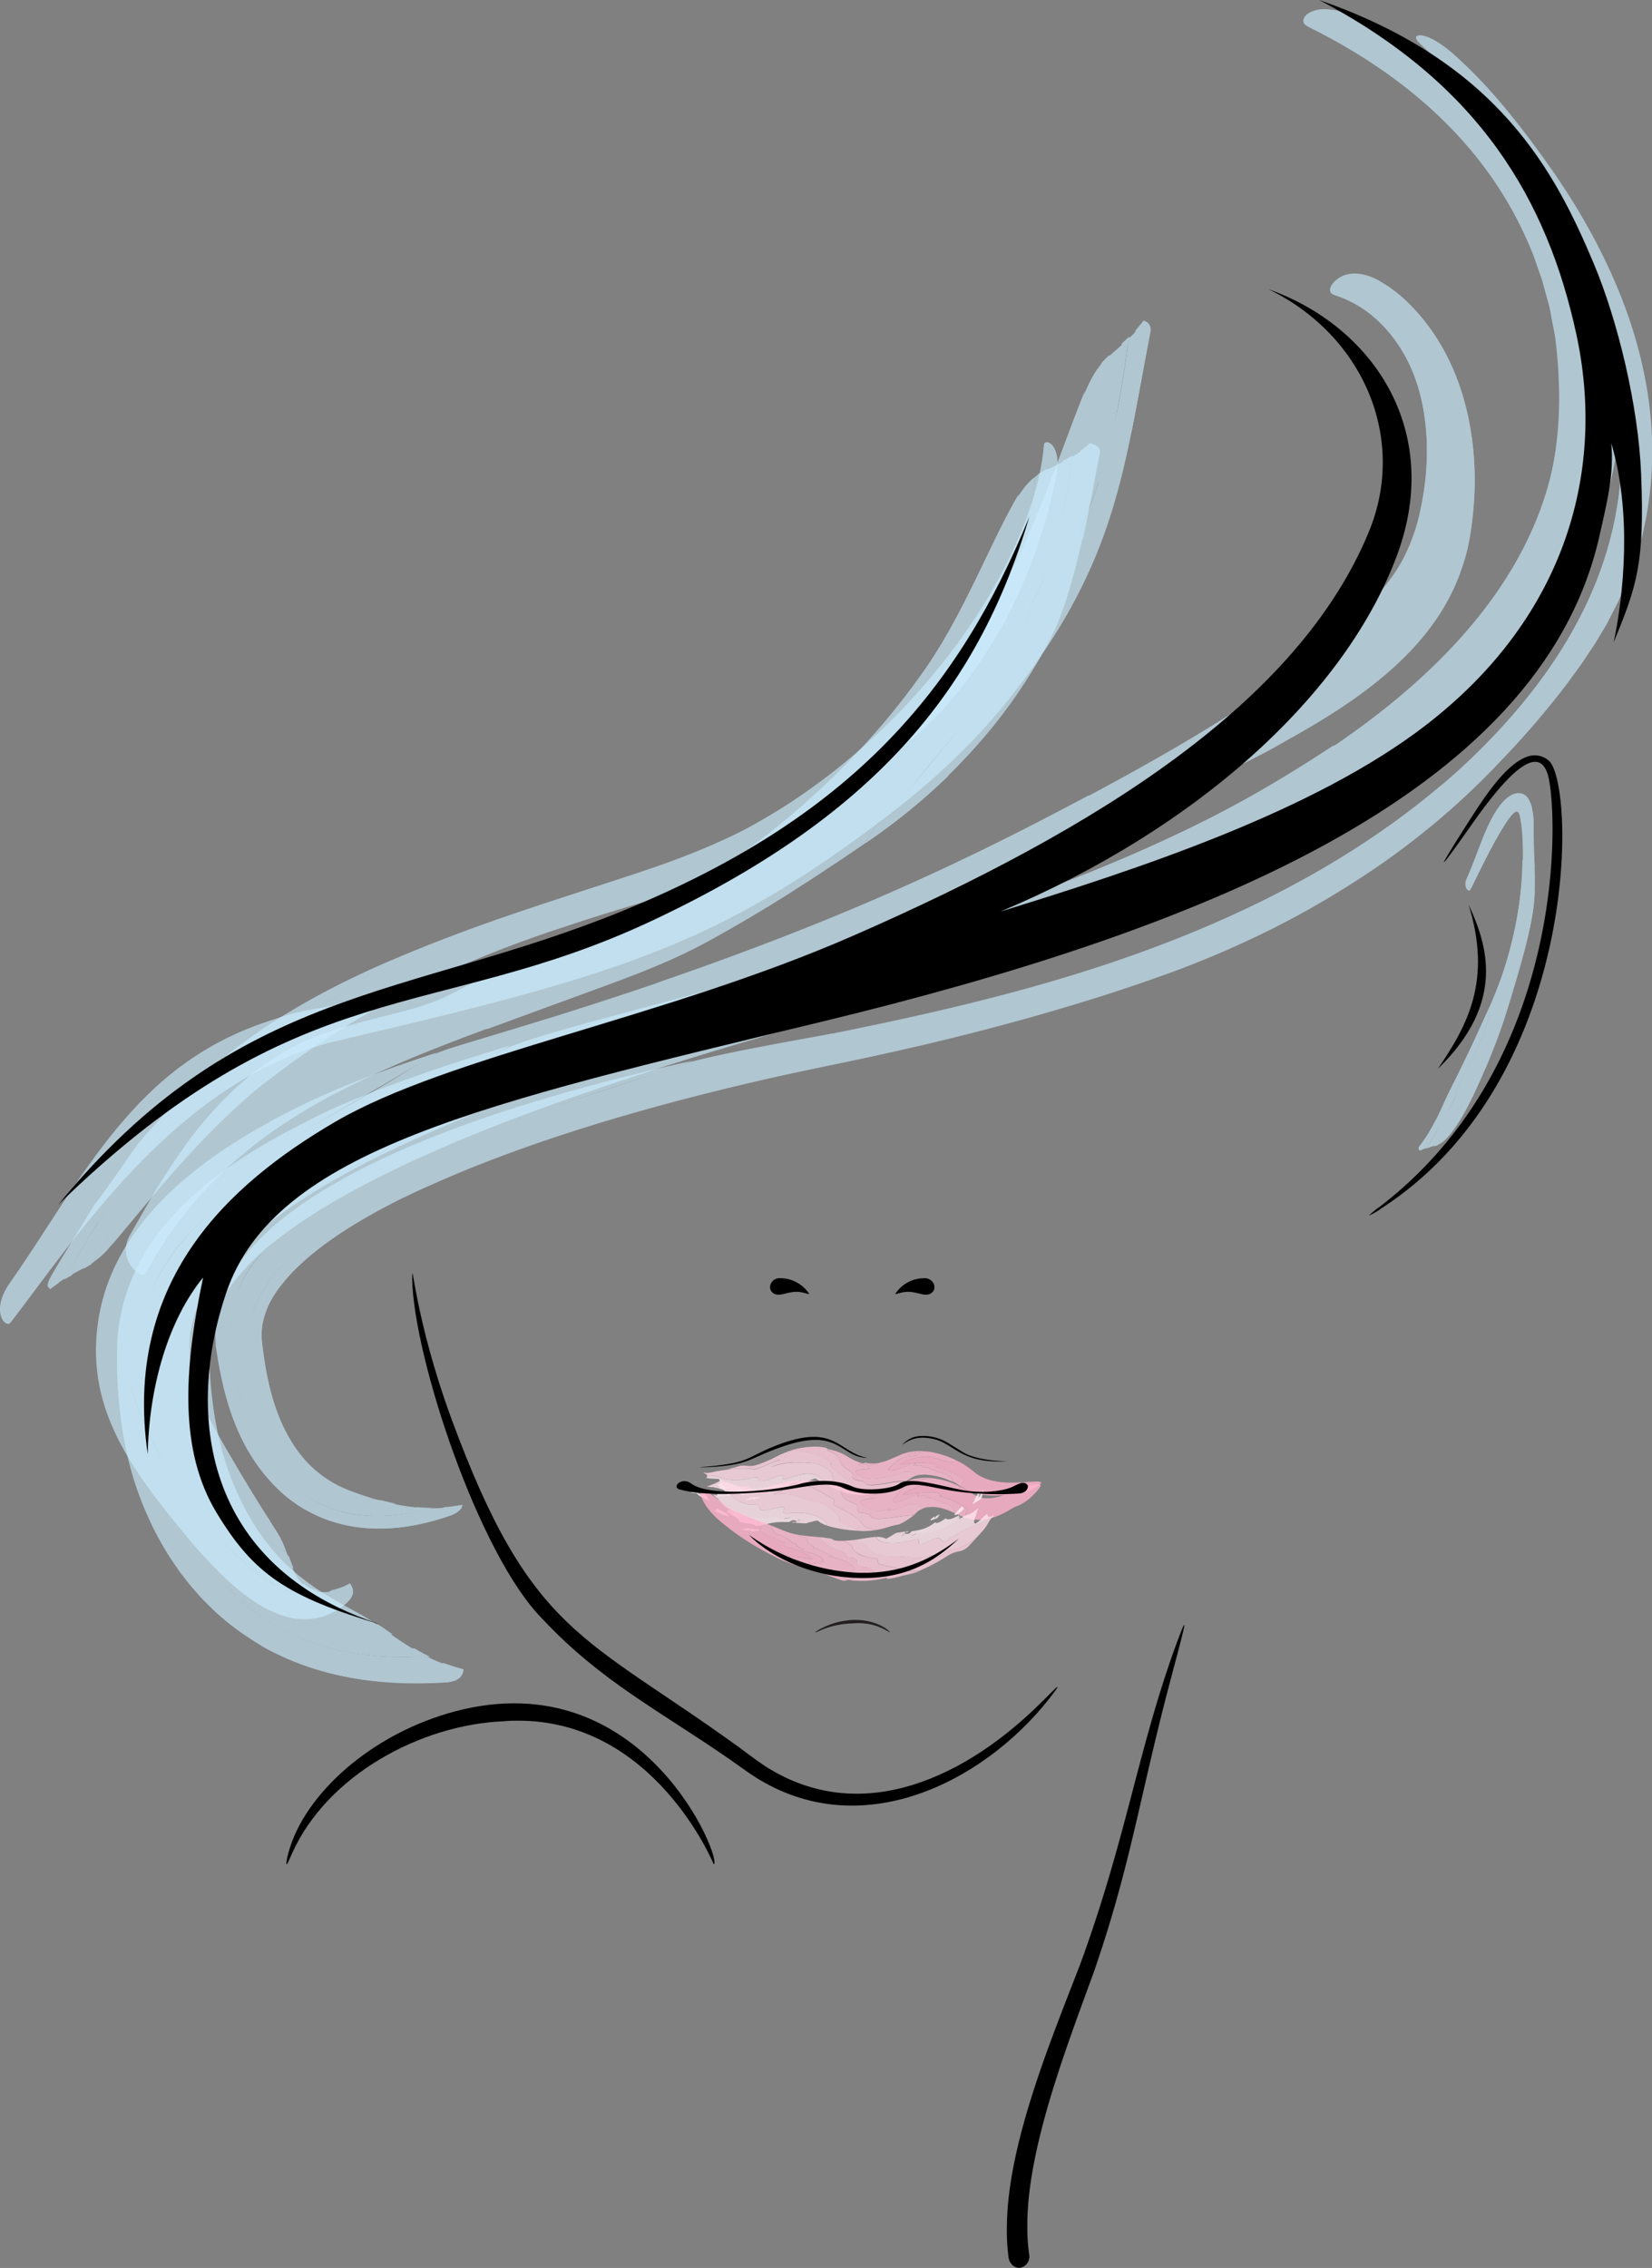 <?xml version="1.0" encoding="UTF-8"?> <svg xmlns="http://www.w3.org/2000/svg" viewBox="0 0 536.83 736.94"><rect x="0" y="0" width="536.83" height="736.94" fill="#808080" stroke="none"/> <defs> <style>.cls-1{isolation:isolate;}.cls-2{mix-blend-mode:multiply;}.cls-3{opacity:0.8;}.cls-4{fill:#cef;}.cls-5{opacity:0.9;}.cls-6{fill:#ffedf3;}.cls-7{fill:#ffe1eb;}.cls-8{fill:#ffebf2;}.cls-9{fill:#ffb3cc;}.cls-10{fill:#ffbed3;}.cls-11{fill:#ffb8cf;}.cls-12{fill:#ffc2d6;}.cls-13{fill:#ffd3e1;}.cls-14{fill:#fcd;}.cls-15{fill:#ffd9e6;}.cls-16{fill:#ffe3ec;}.cls-17{fill:#231f20;}</style> </defs> <title>Лицо клуб 2</title> <g class="cls-1"> <g id="Слой_2" data-name="Слой 2"> <g id="paint"> <g class="cls-2"> <g class="cls-3"> <g class="cls-3"> <path class="cls-4" d="M126,312.56c-58.54,25.37-79.33,53.38-105.85,96.21-4.07,7.16-5.47,8.09-3.6,9.8a41.63,41.63,0,0,1,4.88-3.3c19.3-35.71,24.21-34.84,32.78-48C66.05,349.6,96.2,333.28,126,312.56Z"></path> <path class="cls-4" d="M20.92,415.76l.31-.17c.38-.73.76-1.46,1.15-2.19Z"></path> <path class="cls-4" d="M42.35,381.63a111.7,111.7,0,0,1,10.56-12.51c2.05-2.92,3.75-5.88,5.32-7.37,18.36-18.58,37.64-28.22,67.66-49.15C109,319.93,96.2,327.32,93.14,329.86c-5.8,5.19-9,5.21-18.77,13.56-6.18,5.15-12,10.2-13,11.17-20.21,19.06-15.29,16.59-31,37.35-15.86,26.11-15.93,25.23-14.06,26.95.9-.71,1.77-1.32,2.62-1.88,1.6-2.52,13.5-22.23,24.34-36A8.08,8.08,0,0,0,42.35,381.63Z"></path> <path class="cls-4" d="M44.25,382.33c.63-.72.69-2.22-1-1.33a172,172,0,0,0-11.79,16.7l2.89-4c1-1.25,3.7-4.61,6.36-7.71C41.87,384.76,43.06,383.55,44.25,382.33Z"></path> <path class="cls-4" d="M86.18,351.74c65.15-50.33,117.44-52.21,154.37-71.39,5.41-2.7,13.39-8,14.39-8.68,4.6-3.2,34.67-25.37,44-33.81,23.95-21.5,39.4-55.54,44.44-84.75.76-4.54-.36-7.31-1.51-8.54s-2.48-1.15-2.62-.08c-2.86,35.32-38.12,92.59-95.68,124.27-32.05,16.73-66.93,22-117.65,43.8-30.2,21-49.41,30.66-67.73,49.19-2.2,2.06-5.68,8.68-9.12,12.33-10.69,11.51-20.25,27.37-27.72,41.19,3.28-1.92,6.74-3.54,9.15-5.23,4.87-8.8,7.53-13.46,14-21.44C60.59,370.46,68.27,359.64,86.18,351.74Z"></path> <path class="cls-4" d="M30.54,410a25.13,25.13,0,0,0,4.28-3.78c14.56-17,30.6-38,51.36-54.52-10.59,4.67-19.7,10.68-36,30.53C42.53,391.34,40.65,391.77,30.54,410Z"></path> <path class="cls-4" d="M44.66,388.48c-1.48,1.77-4.47,5.66-6.27,8.3-2.52,3.93-5,7.88-7.21,12.06,10.21-13.17,19.61-28.2,38.71-43.6-17.27,16.19-25.22,27-33.69,39.48,14.5-17.3,29.89-37,49.93-53C68.25,359.66,61.28,369.75,44.66,388.48Z"></path> <path class="cls-4" d="M64.49,365.88c-15,13.55-27.3,28.24-37.4,46.44.86-.47,1.71-1,2.54-1.5,3.47-4.43,0-.37,8.76-14,5.48-8,7.92-9.83,15-18.12a173.23,173.23,0,0,1,12.41-13.42,73.41,73.41,0,0,1,20.37-13.48c16.83-13,33.58-24.73,61.94-37.19,18.11-9.74,38.25-16.08,58-21.55-9.32,3.07-18.58,6.26-27.71,9.79,27.8-9.6,35.25-9.86,57.28-20,5.07-6.59,17-9.64,28.49-19.89.95-.6,1.3.31,3.17-1a106.79,106.79,0,0,0-12.77,9.95c4.67-3.24,9.31-6.58,13.82-10.28,23.36-17.56,24.35-16.34,36.4-33-1.5,1.6-3,3.26-4.6,4.92a101.92,101.92,0,0,1,7.24-8.88c-.88,1.32-1.74,2.66-2.64,4,3.5-3.92,6.8-7.75,10.23-12.18-4.18,5.35-8.21,11-11.77,15.7,8.38-9.43,15-18.85,22.39-28.81l-.36.89c13-23.8,18.4-48.9,18.36-53.8-.14-6.29-4.07-7.46-4.36-5.57-1.77,22.43-18.78,61.18-56,95.4,9.52-6.25,11.12-8.25,14.91-11a129.36,129.36,0,0,0-10.23,8.83c-1,.91-2.09,1.81-3.16,2.7a40.8,40.8,0,0,1-3.29,2.56c-1,.41-3.49,2.56-3.93,4.09-6.62,4.54-16.93,13.36-21.94,14.22-28.76,17.58-34.43,16.77-86.41,34.58,28-7.52,8.45.83,52.43-16.15,3.1-1.41,5.33-1.13,8.44-2.34-10.48,7.2-24.37,9-67.07,24.19-22.08,7.81-27.89,12.7-34.28,15.91a160.35,160.35,0,0,1-15,6.17c6.64-6.57,52.64-24.25,63.51-28.29-20.23,5.83-38.88,14.13-58.23,22.64,11-6,22.53-9.7,32.71-15.4-4.62.64-21.62,7.9-25.76,9.67-29.84,20.8-49.34,30.62-67.66,49.15-1.57,1.49-3.27,4.45-5.32,7.37,8.09-8,6.43-6.28,18.67-17-3.11,2.25-4.86,3.34-8.16,5.34,3.92-4,10.43-8,17.81-13.65l-9.64,8.31C75.76,349.21,80,346,84.48,343c-8.47,7.71-16.13,10.77-23,19.62,1.59-1.52,3.22-3,4.89-4.42l-5,4.53.09-.11a112.36,112.36,0,0,0-12.59,14.95c7.17-8.26,13.41-12.9,28.67-26.17-18.41,16.26-44.87,42.44-56.31,64.18.72-.43,1.45-.85,2.14-1.23A206.16,206.16,0,0,1,64.49,365.88Z"></path> </g> </g> </g> <g class="cls-2"> <g class="cls-3"> <g class="cls-3"> <path class="cls-4" d="M331.91,210c-12.85,23-35.36,38.95-46.77,57.72-1.39,2.09-2.79,4.2-4.16,6.38,11.17-7.82,23-16.7,36.47-31.87a168.65,168.65,0,0,0,25.55-38c6.4-15.25,9.56-32.52,14.24-56.62.45-2.25-2-2.92-3.21-3.25a35.15,35.15,0,0,1-5.9,4.26c-1.47,15.72-4.88,31.75-12.32,46.56C333.2,199.71,333.81,207.18,331.91,210Z"></path> <path class="cls-4" d="M348.55,148.05l-.39.23c-.05.8-.17,1.58-.25,2.37C348.13,149.79,348.38,148.93,348.55,148.05Z"></path> <path class="cls-4" d="M340.42,186.44A65.43,65.43,0,0,1,334,201.05c-.67,3.55-.79,7.06-2,9-12.85,23-35.36,38.95-46.77,57.72-1.37,2.07-2.76,4.15-4.12,6.31a198.27,198.27,0,0,0,27-21.9l.84-1.52a17,17,0,0,1,2.38-3.65,29,29,0,0,1,2.91-3.05,73,73,0,0,0,6.1-5.84c4.46-6.71,8.85-12.65,13-18.81,18.33-27.22,9.43-25.5,18.68-44.75,1.91-8.88,3.5-17.91,5.39-27.3.45-2.25-2-2.92-3.21-3.24a32.11,32.11,0,0,1-3.08,2.43,206.61,206.61,0,0,1-5.85,21.63,115.53,115.53,0,0,1-5.76,19.08A4.62,4.62,0,0,0,340.42,186.44Z"></path> <path class="cls-4" d="M336.67,185.47c-.41.82.78,2.64,2.74,1.67a115.53,115.53,0,0,0,5.76-19.08C342.86,174.37,340.62,179.73,336.67,185.47Z"></path> <path class="cls-4" d="M329,181c-8.17,14.6-10.07,29.67-29.87,38.53C272,257.69,234.73,284,214.83,293.08c-19.16,8.29-15.84,3.05-71,31.3-26.53,11.16-51,4.74-82.72,46.5-9.66,13.77-11.17,17.05-19,30.65-4.2,7.86,3.75,14.13,5,12.44,29.7-55.39,84.09-69.36,153.42-95.09,12.8-4.9,30.68-10.59,80.42-44.75,1.37-2.18,2.77-4.29,4.16-6.38C296.55,249,319.06,233.07,331.91,210c1.9-2.85,1.29-10.31,3.9-14.85,7.44-14.81,10.85-30.84,12.32-46.56-4.26,2.43-8.37,4.06-11.79,6.33C335.7,163.67,333.66,173.54,329,181Z"></path> <path class="cls-4" d="M329,181c4.63-7.42,6.67-17.28,7.31-26-9.48,6.4-19.69,40.54-37.18,64.54C319,210.61,320.82,195.65,329,181Z"></path> <path class="cls-4" d="M329,181c4.47-7.33,6.45-16.09,7.2-24.75-7,15.94-11.54,32.51-25.25,47.52,8.81-13.42,16.07-27.86,20-43.12-9.59,16.57-18.14,40.18-31.77,58.86C319,210.6,320.84,195.6,329,181Z"></path> <path class="cls-4" d="M318.65,203.74c11.1-15.42,19.56-32.54,21.75-51.41-1.07.58-2.17,1.14-3.15,1.77-.36.7-.69,1.4-1,2.11-.75,8.66-2.73,17.42-7.2,24.75-8.17,14.6-10.06,29.65-29.82,38.51a244.29,244.29,0,0,1-46.76,49.22,116.69,116.69,0,0,1-28.3,22.39,88.5,88.5,0,0,1-19.53,7.9,95.79,95.79,0,0,0,22.85-12.74c-19.75,12-20.92,8.34-50.11,21.67-3.41,9.65-16.11,8.95-28.46,17.56-1,.31-1.44-1.55-3.51-.91a33.9,33.9,0,0,0,13.54-7.77c-22.27,11.31-15.72,8.53-42.55,15.61-5.47,2.92-7.76,4-15.75,10.87l5.91-2.84c-2.21,2.29-6.14,4.42-9.39,6.08,1.15-1.08,2.3-2.18,3.48-3.24C92.3,347.62,95.22,346,87,350.74,92.72,347.39,98,343,102.65,339.5,90.06,346.47,81.52,353,72,358.34c.17-.3.35-.57.53-.84-13.36,13.84-22,29.51-30.14,43.74-4.22,7.86,3.73,14.12,4.94,12.46,18-33.12,45.61-52.45,79.83-67.11-12.27,1-13.5,1.77-15.48,2.11a19.76,19.76,0,0,1-2.66.35c1.76-.39,3.55-.69,5.32-1,4.48-1.26,9.39-3.73,14.92-4.77,1.2.25,4.14-.92,4.61-3,7.26-1.25,14.89-5.62,22.3-6.46a5.38,5.38,0,0,1,2.3.53c57.15-21.08,60.8-21.59,84.45-35.94-19.79,8.36-13,2.49-31.69,11.71-5.74,2.87-12.15,6.13-18.21,8.62-3,1.54-5.42.3-8.52,1.18,9.51-8.85,19.94-7.53,41.33-19.57,15.38-8.62,33.19-18.07,43.3-30.93,4.83-6.18,11.55-9.47,17.55-12.32-.8,2.48-4.11,5.3-5.74,6.73-14.83,12.65-30.67,23.85-46.73,34.94,18.21-8.72,33.57-21.87,50.62-33.3-7.95,7.83-19.79,13.66-26.94,22.51,1-.19,2.06-.44,3.09-.72q10.1-6.44,20-13.23c1.36-2.16,2.75-4.24,4.12-6.31C296.55,249,319.06,233.07,331.91,210c1.25-1.92,1.37-5.42,2-9-4.16,7.12-9.19,13.57-13.91,20.25a47,47,0,0,1,7.63-6.17c-4,6.76-9.93,10.27-14.39,16.53,1.79-3.16,4.75-7.59,6.76-10.36-3.63,3.45-7,7.4-10.69,11,4.66-9.16,14.42-13.64,16.84-23.86a42.87,42.87,0,0,1-3.67,5.21c1.23-1.78,2.52-3.53,3.7-5.34l0,.13a67.31,67.31,0,0,0,7-17.63c-4.66,10.14-13,17.38-21.24,30.56,5.24-9.18,28.51-40.5,36-70.75.08-.79.2-1.57.25-2.37-.92.55-1.9,1.08-2.82,1.55C340.7,168.71,332.8,185.73,318.65,203.74Z"></path> </g> </g> </g> <g class="cls-2"> <g class="cls-3"> <g class="cls-3"> <path class="cls-4" d="M45.79,455.25a124.5,124.5,0,0,1-.47-18.65c3.73-45.25,51.11-60.79,120.49-96.86-43,13-106.28,34.51-123.15,76.31a61.43,61.43,0,0,0-3.39,11.07,53.31,53.31,0,0,0-1.17,9.59,147.13,147.13,0,0,0,.46,17.62c1.49,17.84,5.53,30,10.16,39.91a97,97,0,0,0,8.05,14.14c.8,1.12,1.52,2.27,2.39,3.35L61.71,515c1.81,2.1,3.6,4.22,5.61,6.16a80.82,80.82,0,0,0,13,10.68c21.54,14.46,44.72,15.62,64.11,14.85,4.92-.39,5.29-3,5.46-4.24a52.92,52.92,0,0,1-11.41-4.31c-37,2.6-63-13.31-76.89-39.6a89.56,89.56,0,0,1-5.43-12.37c-1.89-5.65-4.4-11.42-6.47-16.85S46.05,458.88,45.79,455.25Z"></path> <path class="cls-4" d="M139.82,538.4l-.64-.32c-1.7.19-3.4.21-5.1.27A56.46,56.46,0,0,0,139.82,538.4Z"></path> <path class="cls-4" d="M65.12,505.84c-6.91-9.48-11.24-20.74-13.72-32.06-2.81-7.06-5.32-13.91-5.61-18.53a124.5,124.5,0,0,1-.47-18.65c3.73-45.19,50.91-60.67,120.34-96.78-16.61,5-57.15,17.83-71.38,27.93-16.09,11.95-37.83,19-49.81,47.36a64.23,64.23,0,0,0-3.55,10.5c-.27,1.07-1.12,5.56-1.27,7.28-1.55,19.16.77,39.58,7.8,57.23A77.46,77.46,0,0,0,57.82,507.9a166.66,166.66,0,0,0,14.93,16.87,103.42,103.42,0,0,0,12.19,10c.57.33,1.12.68,1.7,1l1.76.89c15.72,7.69,33.07,11.57,56.8,10,4.92-.39,5.29-3,5.45-4.24-2.33-.62-4.43-1.32-6.39-2-16.6.7-32.54-1.06-47.33-8.46a70,70,0,0,1-18.31-11.56,76.59,76.59,0,0,1-14.16-16.79A15.51,15.51,0,0,0,65.12,505.84Z"></path> <path class="cls-4" d="M67.63,502.62c-1-1.7-3.9-3-3.17.92a76.59,76.59,0,0,0,14.16,16.79,70,70,0,0,0,18.31,11.56,64.93,64.93,0,0,1-29.3-29.27Z"></path> <path class="cls-4" d="M76.17,499.71c-15.45-26.67-17.55-55-14-67.25a32.41,32.41,0,0,1,7.1-12.36,43.68,43.68,0,0,1,10.85-8.47c26.77-27.94,91.21-50.51,128.13-62.6,95.53-31.32,173-39.95,251.51-108.15,37.33-30.71,62.1-55.52,66.54-102.26.72-6.82-.39-23.58-3.37-35.71-5.49-21.68-14.47-41.08-33.07-61-10.73-11.1-48.4-43.71-63.15-38.33-3.35,1.22-4.05,3.71-2.09,4.82,46.7,22.86,79.4,60.84,82,113.12.39,7.88.37,4.72.11,14.87-5.71,91-130.47,144.12-218.38,169.6-9.89,2.94-20.55,5.77-30.73,8.52-112.88,30.3-77.37,18.88-138.15,48.79-31.16,15.39-67,33.31-73.5,67.39a24.57,24.57,0,0,0-.45,2.94c-2.32,28.23,4.11,33.18,10.57,52.53a86.09,86.09,0,0,0,12.7,23.7c17.34,22.23,42,30.22,69.62,28.27-6.87-3.56-11.9-7.6-17.56-11.26C102.05,525.38,85.74,516.51,76.17,499.71Z"></path> <path class="cls-4" d="M76.17,499.71c9.65,16.95,26.06,25.68,44.72,27.17-11.57-8.22-48.46-17.67-52.64-80-.07-1.52-.22-3-.23-4.56L68,440l0-1.14c0-.36,0-.6,0-.91.07-10.33,5.11-18.92,12.2-26.31a43.79,43.79,0,0,0-10.85,8.47,32.41,32.41,0,0,0-7.1,12.36C58.51,445,61,473.43,76.17,499.71Z"></path> <path class="cls-4" d="M76.17,499.71a55.13,55.13,0,0,0,7.66,10.4c9,9.64,21.47,15,34.54,16.5C106.29,523,97.28,517.78,93,514.14c-20.67-15.63-28.85-45.42-26.65-72-.52,27.47,8.57,58.67,32.2,72.91.78.51,1.64.9,2.44,1.37l1.23.68c.41.21.85.39,1.27.59a43.34,43.34,0,0,0,5.2,2.17C78.24,504,67.36,468.06,68,437.17c.28-10,5.26-18.33,12.13-25.5a42.79,42.79,0,0,0-10.8,8.47,32.38,32.38,0,0,0-7.07,12.32C58.51,445,61,473.43,76.17,499.71Z"></path> <path class="cls-4" d="M60.12,450.87c.43,42.57,23.07,78.54,67.52,80.18-1.61-1-3.13-2.19-4.73-3.19-3.12-.64-2-.82-6.17-1.43-12.84-2.25-24.08-6.81-32.91-16.32a55.13,55.13,0,0,1-7.66-10.4c-15.45-26.67-17.55-55-14-67.25a32.38,32.38,0,0,1,7.07-12.32,42.7,42.7,0,0,1,10.8-8.47c27.2-28.36,92.72-51.15,130.26-63.32,38.58-15.9,70.62-23.18,122.55-38.69-19.26,6.74-38.66,13.08-58.14,19.32C332.32,312.7,358.7,304.31,393,286.26c6.36-9,16.08-12.78,37.7-26.54,1.75-1.1,3.46-2.29,5.15-3.5s3.39-2.42,5.06-3.67,3.29-2.61,4.91-4,3.24-2.71,4.77-4.19c1.89-1.35,2.63.45,6.45-2.28a287.06,287.06,0,0,0-26,21c21.24-14.82,57.66-45,73.2-65.8a95.79,95.79,0,0,0,13.82-39.46c-2.87,10.2-1.65,6.07-4.4,13.74,0,0,3-12.17,5.24-23.87-.57,8.25-.59,8.81-.84,10.13a125.19,125.19,0,0,0,3.62-33.8c.65,16.78-.52,26.35-3.33,42.06,7.7-25.93,5.32-52.24,0-77.86.29.62.58,1.25.86,1.87A129.53,129.53,0,0,0,507.07,64.5C493,40.72,467.48,20,444.9,7.47c-15.48-8.84-23.81-1.19-19.6,1.32,32.89,16.3,59.52,40,73,74.2.14.41,2.75,7.82,2.87,8.24.57,2.12.28,1,1.37,5.06a50.44,50.44,0,0,1,1.59,6.8c.42,2.29.94,4.57,1.29,6.87,3.79,31.38-.67,58.45-20.54,85,13.86-13.34,19-25.3,21.71-29.78a73.08,73.08,0,0,1-5.39,9.64c-1.67,3,0,.34-3.9,6.89a103.28,103.28,0,0,1-9.23,13.66,51.51,51.51,0,0,1-5.53,6.26c-1.6,1-6.25,6.28-6.67,9.28-11,10.05-32.19,29.29-42.76,31.45-36.22,23.83-78.46,46.29-176.22,72.37,45.43-9,44.11-4,107.24-32.51a40.31,40.31,0,0,1,8.52-3,49.92,49.92,0,0,0,8.59-2.65C348,301.09,250.69,321.93,211,334.91c-40.63,13.44-24.85,13.23-73.22,24.79,11.64-8.6,85.45-29.62,135.51-45.12C235.35,323.29,198,335.26,150,349.65c23.88-9.38,48.26-14.2,70.07-23.95-2,.14-4.09.35-6.18.6-62.29,16.9-37,8.75-94.41,37-31.16,15.39-67,33.31-73.5,67.39a24.57,24.57,0,0,0-.45,2.94c-.29,3.56-.21,2.58-.35,4.44-.07,4.52-.07,5.59,0,6.62.06,3.53.27,7.05.61,10.55.29,4.62,2.8,11.47,5.61,18.53a129.33,129.33,0,0,1-2.73-26.51c0-11.92.46-17.47,4.27-27.16-3.93,7.94-5.07,12.72-6.79,20.82,0-13.14,2.82-24.25,22.24-43.86-2.39,2.79-10.67,11.4-15.45,23,5.28-10.18,12.73-18.25,22-25.46-10,11.09-30.51,26.92-23.76,56.61a88.51,88.51,0,0,1,.11-13.72,138.92,138.92,0,0,0-.05,14l-.06-.27a96.31,96.31,0,0,0,11,38.78,84.68,84.68,0,0,1-5-16.7,115.94,115.94,0,0,1-1.87-16.79,163.45,163.45,0,0,1,.17-16.71c0-1.41.23-2.74.37-4.1.08-.67.11-1.35.24-2,1-5.12.58-3.28,1.38-6a54.13,54.13,0,0,1,6.14-13.87c-3,5.4-4.6,8.37-6.21,14.5a39.09,39.09,0,0,0-.9,4.66c-.06.39-.15.77-.18,1.17-1.73,27.95,4.45,60.64,23.91,81.42,14.24,15.24,33.08,22,53.81,22.73,1.7-.06,3.4-.08,5.1-.27a50.16,50.16,0,0,1-4.43-2.41C87.51,535.19,60.19,499.9,60.12,450.87Z"></path> </g> </g> </g> <g class="cls-2"> <g class="cls-3"> <g class="cls-3"> <path class="cls-4" d="M112.92,386.61c25.39-13.84,54.64-22.82,112.25-41.93-47,10.32-148.94,36.78-155.06,84.38l-.17,2.05c-.06.68,0,1.37,0,2.06a20.07,20.07,0,0,0,.08,2.05l.07,1,0,.51,0,.43c2.38,16.71,6.79,32.77,18.72,45.22,10.19,10.72,24.64,15.89,41.73,13.85a74.16,74.16,0,0,0,14.68-3.42,8,8,0,0,0,3.72-2.12,2.18,2.18,0,0,0,.57-1.5,47.23,47.23,0,0,1-10.39.9A54.36,54.36,0,0,1,116,492.18C90.63,488.57,78.28,465,75.47,439,73.48,421.77,77.66,405.85,112.92,386.61Z"></path> <path class="cls-4" d="M140.42,489.92h-.6c-1.51.42-3,.9-4.53,1.21l1.29-.25,1.28-.3C138.71,490.36,139.58,490.19,140.42,489.92Z"></path> <path class="cls-4" d="M79.12,458.06c-8.19-23-3.73-39.34,3.56-48.09,23.37-28.73,80.6-44.75,142.34-65.24C180.2,354.58,79,382,70.82,427.14a33.07,33.07,0,0,0-.6,6.85c0,.58.06,1.16.09,1.74l.06.87c0,.29.06.5.09.75,2.05,16.14,6,24,10.51,33.2.86,1.45,1.62,3,2.59,4.43a56.56,56.56,0,0,0,8.88,10.8,45.78,45.78,0,0,0,12.08,7.37c13.24,5.47,27.91,4.13,41.45-.56a8.16,8.16,0,0,0,3.7-2.15,2.18,2.18,0,0,0,.57-1.5,47.9,47.9,0,0,1-5.73.8,63.57,63.57,0,0,1-21.63,3.55c-19.09-.39-36.25-12-44-37.31C78.89,456.53,79,457.2,79.12,458.06Z"></path> <path class="cls-4" d="M80.59,456.27c-.49-1.74-2-3.7-1.75-.29.9,2.91.54,1.84,1.58,4.69,3.3,9.76,10.67,20.63,21.08,26.62C90.46,480.5,83.59,468.79,80.59,456.27Z"></path> <path class="cls-4" d="M81.5,437.21a27.92,27.92,0,0,1-.28-4,13.72,13.72,0,0,1,.09-1.92c1.91-21,30.05-35.84,50.26-42.32,3-1.46,6.08-2.89,9.14-4.21C177,368.51,222.08,356.3,261,348c17.78-3.71,19.68-4.07,31.07-6.63,29.6-6.63,63.3-15.94,91.71-26.58q14.94-5.7,28.91-12.63a289.43,289.43,0,0,0,27.08-15.37,247.63,247.63,0,0,0,48.73-40.42,270.81,270.81,0,0,0,23.35-27.84c.84-1.19,1.75-2.34,2.55-3.57s1.62-2.43,2.43-3.66c1.68-2.4,3.13-5,4.7-7.61.81-1.28,1.46-2.65,2.18-4l2.12-4.13,1.91-4.33,1-2.2c.29-.76.57-1.52.85-2.28.36-1,.71-1.91,1.06-2.86s.72-1.9,1-2.87c.57-1.94,1.14-3.88,1.71-5.8s.89-3.91,1.33-5.86c.24-1,.4-2,.55-2.93l.46-3c7.74-53-22.88-104.58-60.15-142.79C464.21,9.11,457.74,10.52,461,13.75c36.77,34.19,66.62,83.52,66,133.94-.61,39.44-21.06,72.06-49.32,99.12-83.82,79.57-217.82,86.36-266,102.33-42.44,14.76-124.45,36-135.3,73A35.56,35.56,0,0,0,75,430.57C74.38,441,79.26,487,116,492.18a54.36,54.36,0,0,0,23.16-2.07,69.59,69.59,0,0,1-17.27-3,37.82,37.82,0,0,1-12.47-2.08C90.05,478.37,83.91,457.56,81.5,437.21Z"></path> <path class="cls-4" d="M109.43,485.05a37.82,37.82,0,0,0,12.47,2.08c-4.7-1.39-11.2-3.56-15.37-6.3-6.4-4.14-10.1-9.09-13.44-15.22-4.86-9.2-6.82-19.6-8-30-.31-4.82.43-9.89,5.18-16.53,9.14-12.8,27.27-23.3,41.3-30.17-21,6.74-48.33,21.26-50.34,43.28a37.6,37.6,0,0,0,.53,7.18C84.32,459,90.77,478.62,109.43,485.05Z"></path> <path class="cls-4" d="M85.36,456.82c4.86,16.85,16.64,29.35,34.2,30.23-21.62-3.45-31.87-20.38-35.54-42-1.68-10.44-4.09-21.41,14.09-35.8-5.86,5-10.89,10.93-13.17,17.25a22.52,22.52,0,0,0-1.27,6,16.16,16.16,0,0,0,0,2.4,11.78,11.78,0,0,0,.1,1.33c1.82,18.87,8.48,39.51,26.18,46.5-14-7.1-20.4-21.22-23.38-36.76-.48-2.49-.32-1.56-.7-4.09s-.26-1.58-.55-4.15S85.1,436,85,434a22.54,22.54,0,0,1,.21-3.21A28.24,28.24,0,0,1,91.05,418c9.16-12.15,26.82-22.39,40.43-29.06-17.91,5.77-41.06,17.49-48.27,34.82a25.87,25.87,0,0,0-2,8.44,22.64,22.64,0,0,0,0,2.89c0,.57.41,3.73.48,4.29A109.09,109.09,0,0,0,85.36,456.82Z"></path> <path class="cls-4" d="M90.21,412.42C78.77,424.75,78.65,433.2,82,449.35c5.4,25.45,21.32,42.54,46.66,39.25-1.58-.3-3.13-.71-4.73-1.09l-2.17-.17c-.72-.08-1.43-.2-2.15-.29-17.58-.88-29.34-13.4-34.2-30.23a109.09,109.09,0,0,1-3.6-17.42l-.26-2.19c-.09-.72-.2-1.49-.22-2.1a15.56,15.56,0,0,1-.06-1.93v-1l.08-1a25.81,25.81,0,0,1,1.9-7.48c7.21-17.33,30.35-29,48.27-34.82,2.86-1.37,5.71-2.7,8.6-4,37-16.65,83.26-29.07,122.83-37.43,24.5-6.19,69.39-16,114.26-31.34-17.48,6.44-35.43,12.31-53.48,17.37,20.72-5.42,36.28-10.59,44.72-13.36,4.9-1.71,9.81-3.39,14.68-5.22,4.24-1.55,8.37-3.31,12.49-5s8.16-3.56,12.13-5.51c8-3.78,15.76-7.94,23.32-12.41,2.58-2.79,7.06-6.36,15.11-11.86,12.55-8.5,24.58-17.51,35.19-28.81,1.54-1.46,1.88-.48,5-3.43l-21.92,20.94A232.65,232.65,0,0,0,488,246.85a278.46,278.46,0,0,0,18.93-21.74l2.13-2.72,2-2.79c1.33-1.87,2.75-3.68,4-5.62s2.6-3.81,3.82-5.81,2.43-4,3.61-6.12c.84-1.89,1.68-3.76,2.53-5.66,1-2.36,1.84-4.81,2.73-7.23s1.48-5,2.19-7.47c.55-2.54,1.14-5.07,1.6-7.63l.58-3.87c.18-1.28.4-2.57.48-3.87-.14,1-.36,2.07-.59,3.1s-.44,2.07-.66,3.12c-.4,2.1-1.05,4.18-1.62,6.32.27-1.68.71-3.43,1-5.27s.64-3.72,1-5.59c.54-3.77,1.17-7.49,1.41-10.7-.06,1.5,0,3-.18,4.51s-.26,3-.38,4.51a128.79,128.79,0,0,0,1.52-30.27,160.62,160.62,0,0,1-.47,28.68c-.24,3-.78,5.91-1.2,8.69.6-3,1.22-5.89,1.56-8.84.19-1.47.45-2.92.57-4.39l.36-4.37c.05-.73.13-1.46.16-2.18.52-18.53-2-36.76-5.59-49.25.23.55.47,1.11.68,1.67-13.88-42.62-54-90.94-67.15-94-2.48-.57-3,.69-1.52,2.16,45.87,42.87,79,107.47,60.11,166.9a121,121,0,0,1-10.64,24A119,119,0,0,0,522.72,184c.61-1.67,1.33-3.27,1.88-4.88s1.13-3.18,1.72-4.69q-.84,2.45-1.68,4.86c-.57,1.6-1.28,3.15-1.92,4.71-.79,2.27-1.83,4.51-2.81,6.83l-.73,1.74c-.25.58-.56,1.14-.83,1.72-.56,1.14-1.13,2.29-1.69,3.45s-1.18,2.3-1.83,3.42-1.29,2.25-1.94,3.38c-3.78,6.43-8.41,11.19-9.81,15.66-1.14,1.37-2.28,2.8-3.42,4.26L496,228.83c-.61.73-1.21,1.48-1.84,2.21s-1.28,1.45-1.92,2.18c-1.3,1.44-2.53,3-3.9,4.36a145.51,145.51,0,0,1-16.6,15.52,27,27,0,0,1-3.42,2.06C424.1,292.66,366.58,314,309.7,327.6c33.55-6.67,53-10,97.64-31.94,5.67-3,9.49-3.77,15.1-6.68-29.48,20.43-90.16,37.24-126.26,45.15-10.11,2.26-20.34,4.29-30.27,6.39-34,7.13-20.21,6.58-69,16.18,16.87-7.4,86.57-19,127.34-30.61-49.39,11.9-51.7,10.43-114.68,24.6,16.81-4.6,33.64-7.73,50-11.36,5.44-1.19,10.78-2.45,16-3.9-1.81.13-3.67.31-5.56.5-46.26,8.3-46.42,9.28-58.27,13.21C165.54,365.2,81.94,386.45,75.41,426.59c3.52-15,19.67-27.11,32.74-35.17-5.63,3.09-11,6.28-15.85,9.55,10.39-8.93,22.32-14.17,36.9-21.2-7.2,3.69-14.25,7.46-21,11.65A264.16,264.16,0,0,1,135,378.57c-17.75,9.09-36.67,16.33-48,30.76a68,68,0,0,1,9.36-8.39,81.25,81.25,0,0,0-9.51,8.59l.15-.2c-12.73,14-10.8,24.8-8.71,34.64C75.65,428.08,76,413.47,118,389.49c-12.69,7.39-27.81,17.06-35.33,29.83a28.45,28.45,0,0,0-4.22,16.9c2,26.16,12.66,51.26,38.47,55.33a44.22,44.22,0,0,0,9.19.61,54.32,54.32,0,0,0,9.17-1c1.53-.31,3-.79,4.53-1.21-1.46-.05-2.88-.08-4.22-.23a53.19,53.19,0,0,1-14.88,1.06c-27.15-2.21-39-26.64-40.84-53.58a28.51,28.51,0,0,1-.13-3.52c0-.57,0-1.14.11-1.71l.23-1.69a26.85,26.85,0,0,1,2.08-6.51,35.77,35.77,0,0,1,3.5-6A53.61,53.61,0,0,1,90.21,412.42Z"></path> </g> </g> </g> <g class="cls-2"> <g class="cls-3"> <g class="cls-3"> <path class="cls-4" d="M473.75,353.06c4.53-9.32,9.34-16,10.53-26.45-.78,1.81-7.35,16.36-13.72,28.79C468,361,465.51,367,461.27,372.49a.91.91,0,0,0,.21,1.3,15.38,15.38,0,0,1,2.09-.73c3.07-4.83,5.68-9.87,8.53-15C473.09,356.42,473.17,354.06,473.75,353.06Z"></path> <polygon class="cls-4" points="463.38 373.2 463.51 373.17 463.97 372.44 463.38 373.2"></polygon> <path class="cls-4" d="M470.26,361.05c.79-1.74,1.73-3.34,2.63-5a16.1,16.1,0,0,1,.86-3c4.47-9.22,9.35-16,10.53-26.42-.63,1.47-4.95,10.73-5.1,11.4-.36,2-1.62,3.47-2.43,5.19-2,5.07-4.41,8.92-6.78,13.79-1.19,2.29-.87,3.63-3.81,7.68a50.09,50.09,0,0,1-5,7.89.91.91,0,0,0,.2,1.3,11,11,0,0,1,1.12-.42c4.44-5.61,5.6-8.19,8.06-12.66A1.47,1.47,0,0,0,470.26,361.05Z"></path> <path class="cls-4" d="M471.2,361.34c.17-.29,0-.88-.62-.53l-3.4,6.19C468.74,364.84,467,367,471.2,361.34Z"></path> <path class="cls-4" d="M472.9,362.78c3.55-5.19,4.4-10.42,10-16.09a239.55,239.55,0,0,0,8.67-24.38c9.8-32.33,6.74-31.92,6.8-55.27a20,20,0,0,0-.45-4,6.72,6.72,0,0,0-.78-2.54c-1.24-3.44-5.48-4.47-9.9,1.42-4.65,6.31-6.88,15.23-10.59,23.44-1.31,2.84.49,4.54,1,3.88,1.27-2.33,2.27-4.52,3.37-6.73a134,134,0,0,1,8.67-15.63c3.46-5.06,4-3.41,4.52,0,1.65,11.58.84,35.25-9.89,59.65-1.19,10.5-6,17.19-10.53,26.45-.58,1-.66,3.36-1.65,5-2.85,5.1-5.46,10.14-8.53,15a24.38,24.38,0,0,0,4-1.19A85.15,85.15,0,0,1,472.9,362.78Z"></path> <path class="cls-4" d="M472.9,362.78a85.15,85.15,0,0,0-5.34,9.09c6.17-3,13.78-21.64,15.34-25.18C477.29,352.37,476.45,357.58,472.9,362.78Z"></path> <path class="cls-4" d="M472.9,362.78a80.65,80.65,0,0,0-5.11,8.65c3.75-4.34,7.52-11.59,11.61-17.84-2.92,5.63-6.14,11.1-9.55,16.5,5.8-6.43,9.54-15.37,13-23.39C477.3,352.36,476.45,357.59,472.9,362.78Z"></path> <path class="cls-4" d="M477.24,354.26c-3.57,6.12-7.39,12.06-11.15,18.23a11,11,0,0,0,1.1-.38c.21-.22.4-.45.6-.68a80.65,80.65,0,0,1,5.11-8.65c3.53-5.17,4.4-10.42,10-16.08,8.34-19.52,9.18-28.05,14-46.26-.68,3.42-1.32,6.85-2.05,10.28,3.34-12.6,3.63-15.94,3.88-21.1-1.75-2.53-.18-6.9-1.08-12.11,0-.39.51-.3.53-1.1a19.77,19.77,0,0,0,.53,5.65q-.12-3-.36-6c-.16-5.48.84-13.11-2.15-16a2.91,2.91,0,0,0-3.16-.94,2.57,2.57,0,0,1,2.54.94c-1.39-1.13-2.78-.82-4.31.14a5.09,5.09,0,0,1,1.77-1.08c-2.35.44-4.17,2.7-5.54,4.43,1.32-1.71,4.26-5.76,7.25-4.88-4.1-1.58-8.2,5.71-11,9.55l.1-.32c-2.64,5.59-4.37,11.41-7.06,17.38-1.31,2.84.49,4.56,1,3.87,1.95-3.67,9.81-20.77,14-24.85,1.87-1.63,2.11.45,2.52,3.22.25-1.91.58-3.81-.18-5.58.56,1,.93,5.23.85,6.66a2.39,2.39,0,0,0,.41,1.93c-.25,3,.33,7.45-.66,9.13a118.37,118.37,0,0,1-4.93,32.1c3.52-8.91,3.31-5.36,4.63-18.47.05-1.19.61-1.82.79-3,1.41,7.5-6.24,28.43-7.54,35.21a18.83,18.83,0,0,1-3.19,7.05,11.09,11.09,0,0,1,.86-3.05,136.34,136.34,0,0,0,6.18-20.08c-2.33,6.93-4.08,13.79-7.3,20.33,1.41-4,3.38-7.76,3.83-11.8-.21.29-.4.59-.6.9q-1.44,3.94-3.12,7.76c-1.49,13.19-9.1,20.9-11.39,29.44,1.45-2.5,2.93-5,4.21-7.59a15,15,0,0,1-2.12,2.64c1.18-2.45,2.73-4.17,3.82-6.68a39.09,39.09,0,0,1-1.7,4c.95-1.48,1.87-3.09,2.73-4.73-1,3.5-3.63,5.85-4.55,9.45.34-.69.7-1.36,1.1-2l-1.11,2.05v0c-1.09,2.07-1.91,4.27-2.73,6.24,3.69-6.26,4.54-6.61,6.78-11.83-4.37,11.24-14.64,23.66-15.82,25.55l.94-.25C469,366.91,473.31,360.57,477.24,354.26Z"></path> </g> </g> </g> <g class="cls-2"> <g class="cls-3"> <g class="cls-3"> <path class="cls-4" d="M348.57,184.26c-13.05,27.62-29.68,42.55-58.58,79.61,15.5-12.13,28.51-24.25,41.41-41.25,31.49-41.33,33.87-70.38,42.4-114.44a2.82,2.82,0,0,0-2.19-3.6,44.39,44.39,0,0,1-4.84,5.46c-2.51,19.9-6,38.27-13.46,56.7a22.63,22.63,0,0,0-.86,2.35c-.28.79-.52,1.61-.73,2.43-.42,1.63-.75,3.3-1,4.9C350,179.58,349.48,182.47,348.57,184.26Z"></path> <path class="cls-4" d="M367.14,109.32l-.32.31c-.11,1-.23,1.92-.34,2.88Z"></path> <path class="cls-4" d="M357.85,155.73a95.18,95.18,0,0,1-3,9.22q-.86,2.25-1.75,4.47t-2,4.37c-.22,1-.4,2.08-.59,3.08s-.42,2-.61,2.86a20.43,20.43,0,0,1-1.42,4.53c-13.08,27.68-29.88,42.79-58.51,79.53a222,222,0,0,0,30.83-28.44c.37-.59.75-1.18,1.08-1.76,3.47-6.26,8.58-10.54,12.63-16.06,13-21.18,23.9-38.57,28-58.91.9-4.29.84-4.12,1.16-5.55.68-3,2.75-9.54,4.11-13.28,2.09-10.42,3.88-21,6-32a2.83,2.83,0,0,0-2.19-3.6c-.84,1.12-1.69,2.12-2.54,3.06-2.58,12.5-8.3,37.7-12.19,49.54A7,7,0,0,0,357.85,155.73Z"></path> <path class="cls-4" d="M354.88,155.5c-.41,1,.39,2.82,2.09,1.25A195.14,195.14,0,0,0,363,133.52,130.28,130.28,0,0,1,354.88,155.5Z"></path> <path class="cls-4" d="M349.09,152.12c-7.85,18.71-11.85,37.63-30.76,51.88-24.83,39.67-68.35,72.84-86.76,81.8a192.56,192.56,0,0,1-34.76,14.08c-65.46,21.09-62.52,22.33-91.47,27.49-58.46,10-74.21,50-102.28,89.79C0,421.49-.37,425.09.25,427.43s2.27,3.33,3.15,2.35c21.56-27.9,54-78.44,104.84-91.26,92.24-21.58,125.05-31,181.75-74.65l5.57-7.14c15-20.31,38.73-42.26,53-72.47.91-1.79,1.45-4.68,2.11-7.84.29-1.6.62-3.27,1-4.9.21-.82.45-1.64.73-2.43a22.63,22.63,0,0,1,.86-2.35c7.47-18.43,10.95-36.81,13.46-56.7-3.31,3.28-6.65,5.59-9.57,9.1C355.86,130.54,353.65,142,349.09,152.12Z"></path> <path class="cls-4" d="M349.09,152.12c4.56-10.17,6.77-21.58,8.11-33C349.38,128.3,338.75,173,318.33,204,337.22,189.77,341,171.39,349.09,152.12Z"></path> <path class="cls-4" d="M349.09,152.12c4.34-9.71,6.56-20.55,7.91-31.41-4.5,12.44-10.21,39.53-25.72,62.59a223.52,223.52,0,0,0,21.24-56.23c-7.29,17.62-17.92,52.32-34.14,76.89C337.24,189.72,341,171.44,349.09,152.12Z"></path> <path class="cls-4" d="M337.92,181a185.31,185.31,0,0,0,22.61-65.69c-.9.84-1.75,1.68-2.56,2.59-2.15,6.17-2.1,19-8.88,34.18-7.84,18.69-11.84,37.59-30.71,51.84-19.63,31.19-41.16,48.63-62.81,67.29-16,14.06-33.85,22.84-54.51,28.76a173.73,173.73,0,0,0,30.12-14,192.69,192.69,0,0,1-34,13.76c-2.56.78-5,1.7-7.57,2.48-2.76.87-17.39,5.77-22.5,7.48-5.53,7.66-20.64,8-36.93,14.67-1.28.25-1.33-1.19-3.89-.69a58.84,58.84,0,0,0,17.51-6.22c-6.14,2-12.38,4-18.81,6-25,6.44-33.69,1.94-54.61,19.87,4.19-2.48,2.69-1.63,7-4a122.66,122.66,0,0,1-11.26,7.77c1.41-1.26,2.79-2.59,4.25-3.8a162.05,162.05,0,0,0-15.57,10.81c6.34-5,12.67-10.39,18.36-14.64-12.13,7.33-22.75,17-34.39,26.61l.62-1c-14,16.39-24.17,34.74-36.09,51.67-3,4.34-3.42,7.94-2.8,10.27s2.26,3.35,3.15,2.34c19.24-25,50.37-72.69,95.9-88.34-10.91,1.24-17.22,4.16-20.76,5,16.14-5.71,18.32-6.9,23.88-7.79,1.26.06,4.86-.73,6-2.46,10.74-1,24.75-6.06,30.77-4.71,33.73-8.22,75.59-19.87,105.1-36.71-18.53,8.37-15.27,4-38.16,13.8l-2.73,1.17-2.81,1.12c-25.9,10.53-19.89,6.37-27.55,8.12,7.91-4.55,14.85-6.44,27.34-10.39,1-.31,2-.59,2.94-.92l2.92-1q2.91-1,5.76-2.08c1.87-.79,3.71-1.6,5.5-2.44,16.52-7.62,30.26-13.51,47.86-27.35,18.13-14.35,9.61-12.35,33.7-28.51-3.39,7-39.95,36.47-64.39,50.08,18.36-8,35.39-21.46,60.79-41.43-10.46,10.29-22.87,17.59-32.59,27.43,1.12-.4,2.25-.85,3.39-1.33,8-5.42,15.82-11,23.5-16.94l5.5-7.06c15-20.31,38.73-42.26,53-72.47a20.43,20.43,0,0,0,1.42-4.53c.19-.9.39-1.86.61-2.86s.37-2,.59-3.08c-4.18,9-9.25,17.49-14.34,26a103.41,103.41,0,0,1,7.49-8.83c-4.65,9-9.64,13.34-15.07,21.77,2.48-4.42,5.05-8.68,7.58-12.94-1.34,1.8-8.93,12-11.28,14.77,6.57-12,14.82-18.34,18.26-30.47a66.45,66.45,0,0,1-3.8,6.75c1.35-2.25,2.57-4.59,3.84-6.9l0,.15a109.13,109.13,0,0,0,7.69-21.61c-4.81,12.23-9.85,18.9-21.93,39.77,1.17-2.16,7.5-12.89,13.75-25.74,16.17-33,22.54-58.86,23.48-66.91-.76.74-1.52,1.47-2.25,2.14C359.46,136.29,350.39,160.32,337.92,181Z"></path> </g> </g> </g> <g class="cls-3"> <g class="cls-3"> <path class="cls-4" d="M43.33,416.06c14.1-30.11,47.94-42.94,98.66-74C95.92,357,36.8,383.42,31.58,431.86c-2.91,25.91,10.51,44.94,28,66.1,12.3,14.57,26.23,29.25,41.19,28,6-.5,16.55-5.47,12.46-10.9-3.4,1.82-7.52,3-11.23,1.82-10.65,3.54-23-9.13-30.48-17.18C48.63,473,46.38,460.45,41.9,450a62.59,62.59,0,0,1-3.12-10.31C37.68,431.83,40.09,423,43.33,416.06Z"></path> <path class="cls-4" d="M103.21,516.8l-.62-.14a12,12,0,0,1-4.27.79A11.88,11.88,0,0,0,103.21,516.8Z"></path> <path class="cls-4" d="M53.18,476.12A65.23,65.23,0,0,1,42,450.28a65.08,65.08,0,0,1-2.83-8.82c-.17-.71-.34-1.4-.46-2.07s-.16-1.33-.21-2a18.15,18.15,0,0,1,0-3.44,52,52,0,0,1,4.85-17.93c14.11-30.14,48.07-43,98.54-73.93-19.22,6.25-36.13,12.55-54.09,22.33l-2.29,1.82a88.21,88.21,0,0,1-12.15,8.48c-2.09,1.25-4.17,2.62-6.26,3.93S63,381.58,61,383.18c-25.65,24.63-38,53.11-21.88,84.9.62,1.24,1.39,2.38,2.12,3.56a79.8,79.8,0,0,0,4.84,6.79c.84,1.17,1.66,2.11,2.49,3.16s1.62,2.08,2.45,3.16c1.64,2.14,3.21,4.4,4.75,6.8q3.28,4.83,6.34,9.5C75.84,516.71,94.57,535,112,521.43c2.62-2.1,3.71-4.33,1.7-6.95a20.52,20.52,0,0,1-6,2.25c-6.91,4.87-13.94,2.94-20.87-1.71-10.57-7.36-28.65-31.4-34-40.79A8.15,8.15,0,0,0,53.18,476.12Z"></path> <path class="cls-4" d="M55.91,473.21c-.73-1.38-3.31-2.24-3.08,1a191.27,191.27,0,0,0,20.14,27A139.94,139.94,0,0,1,55.91,473.21Z"></path> <path class="cls-4" d="M54.19,444C51.59,426,61.77,413,77.69,406c32.23-32.4,100.72-53.59,203.09-91.49,33.55-13.09,64.61-31.78,95.33-51.63,32.5-19,85.7-37.29,99.13-78.82a56.36,56.36,0,0,0,2.19-8.28c5.77-32-2.16-67.13-28.56-84.12-4.32-2.77-10.24-4.06-14.26-1-1.39,1-2.89,2.84-2.26,4.26a1.63,1.63,0,0,0,.81.77,36.1,36.1,0,0,1,12.23,6.44c19.82,16,21.57,45,14.55,70.29-2.79,9.49-9.07,17.88-15.93,25.16-26,27.44-76.08,53.78-110.84,71.81-69.17,35.41-135.44,55.71-179.06,68.9-22,6.85-3.33.25-47.9,25-23.9,13.29-51.41,28.33-62.88,52.82C35.54,432.7,38.85,441.85,41.9,450c4.82,11.22,7,23.28,29.62,49.68C79,507.75,91.4,520.38,102,516.86c-5.67-1.77-6.92-7.36-8.86-12.44C75.26,494.38,56.37,459.5,54.19,444Z"></path> <path class="cls-4" d="M93.14,504.42c-3-8.06-2.63-4.48-18.16-31.05l-1.88-3.22-1.87-3.27c-.31-.53-.66-1.11-.93-1.61l-.79-1.48c-6.39-12.14-10.66-23.67-6.18-37C65.74,419.45,72.16,411,77.69,406c-.86.38-1.77.76-2.6,1.2C54,418.39,49.37,435.24,58,457,65.38,474.51,78.84,496.39,93.14,504.42Z"></path> <path class="cls-4" d="M64.34,470.18c6.2,12.35,16.9,26.62,27.29,33.33-5.25-5.51-13.1-15.64-22.52-30.89l-2.53-4.28C56.06,449.88,56.84,437.3,61,429c-5.9,17.25,4.3,34.57,14.8,50A131.45,131.45,0,0,0,88.09,494.7c-4.74-7.09-9.51-15.22-14.39-23.55-.62-1-1.22-2.11-1.83-3.16L71,466.41c-.32-.53-.63-1.06-.86-1.52-1-1.92-2.14-3.81-3-5.72l-.69-1.43-.35-.71-.29-.71-1.17-2.85c-.37-.94-.63-1.89-1-2.83-.15-.47-.36-.94-.47-1.4l-.35-1.4A36.69,36.69,0,0,1,68.24,417L70,414.44c.17-.23,2.51-3.14,3-3.73,1.5-1.59,2.91-3.23,4.57-4.73a46.32,46.32,0,0,0-12.34,7.82,17.83,17.83,0,0,0-2.19,2.09c-.69.74-1.39,1.48-2.06,2.25l-1.81,2.43c-10.15,14.49-4.29,30,1.72,42.93.47,1.12,1.11,2.19,1.67,3.3l.84,1.66C63.72,469,64,469.58,64.34,470.18Z"></path> <path class="cls-4" d="M53.33,433.17C50.4,449.53,56,461.6,64.48,475.89c6.16,10,19.75,30.15,30.92,33.72-.52-1.22-.57-1.37-1.48-3.83-.88-.8-2-1.9-2.29-2.27C77.06,494.11,64.8,473.14,58,457a57.66,57.66,0,0,1-3.8-13,36.53,36.53,0,0,1,.25-12.54,28.79,28.79,0,0,1,4.78-10.84L61,418.14c.67-.77,1.37-1.51,2.06-2.25.35-.36.67-.73,1-1.08l1.14-1c.77-.66,1.5-1.32,2.29-1.93A47.72,47.72,0,0,1,77.62,406c24.15-24.13,71.22-42.72,101.72-54.1,29.42-14.24,62.85-26.06,95.37-37.1-14.94,6.07-29.89,12.17-44.84,18.43l50.35-18.54a376.86,376.86,0,0,0,41.44-19.28c6.43-11.81,26.61-16.21,46.6-31.42,1.63-.83,2.2,1,5.48-.63A100.5,100.5,0,0,0,352,278c7.81-4.77,15.64-9.71,23.59-14.85,34.49-20.24,43.66-17.79,67.15-44.43-1.69,1.37-5.73,4.68-8.78,6.93,3.92-4.5,9.7-9.22,13.87-13.06-2.65,3.27-1,1.34-5.09,6.13a141.85,141.85,0,0,0,19.09-19c-7.39,9.15-15.35,17.72-22.2,24.75,24.87-20.91,33.4-37.53,37.9-50.76,0,.55-.05,1.11-.08,1.66,9.59-54.49-22.68-86.24-36.76-86.22a9.16,9.16,0,0,0-5.55,1.72c-1.28,1-2.84,2.79-2.19,4.26a1.27,1.27,0,0,0,.68.75,37.3,37.3,0,0,1,16.29,10.49A49.4,49.4,0,0,1,460.22,124c6.23,18.24,4.15,45.17-6.69,61.73a101.18,101.18,0,0,1-14.15,16.5c-10.77,10.24-23.17,19.2-36.05,27.55,20.09-8,19.72-9.36,27.45-12.88-1.31.76-2.63,1.46-3.95,2.16s-2.64,1.39-4,2c-7.19,4.29-14.74,9.67-23,13.5-1.77.35-6.41,3-7.31,5.74-13.35,5.93-30.37,17.92-39,18.28-38.72,20.7-78.57,39.7-140.14,60.84,47-11.87,25-1.69,84.1-30.05,4.91-2.69,8.68-2.2,13.72-4.32-15.57,12.77-40,19-60.15,27.85-27.66,11.73-69.77,22.35-95.77,36-11.65,6.21-23.8,9-34.35,11.57,8.64-7.92,54.33-20.44,105.75-41.29-24.53,7.36-36,12.2-96.73,32,18.8-8.41,38.2-12,54.92-21.22-5.7.33-3.1,0-23.9,6.23-30.33,9.17-9.94,2.15-54.82,27.06-23.9,13.29-51.41,28.33-62.88,52.82A52,52,0,0,0,38.48,434a18.15,18.15,0,0,0,0,3.44c0,.63.12,1.29.21,2s.29,1.36.46,2.07A65.08,65.08,0,0,0,42,450.28c-2.84-15.13,1.45-29.52,10.31-42.43A114.61,114.61,0,0,0,42,421.92c4.1-13,14.16-21.35,24.23-30.75a134.59,134.59,0,0,0-13.93,16.68,111.25,111.25,0,0,1,19.56-18C61.86,400.47,44,413,44.56,431.68a40,40,0,0,1,3.24-10.77,54,54,0,0,0-3.23,11v-.23c-1.69,11.24,1.46,21.49,7.17,31.48-.43-1.11-.86-2.2-1.29-3.29-.21-.55-.43-1.09-.61-1.64l-.48-1.67C44,437.15,50,421,62.6,405.24c-24,30.9-12.28,54.28,2.56,79.13C72.69,496.92,89,522,102.59,516.66a9.33,9.33,0,0,1-3.71-1.87c-17.06-.62-44-48.29-45.94-64.45-.14-1-.36-2-.44-2.94l-.21-2.92A40.37,40.37,0,0,1,53.33,433.17Z"></path> </g> </g> <g class="cls-2"> <g class="cls-5"> <g class="cls-5"> <path class="cls-6" d="M233,485.5a.74.74,0,0,1-.15.62c-.77.37,1.76.11,4.56-.35C237.49,485.08,234.12,485.44,233,485.5Z"></path> <path class="cls-7" d="M223.15,482.41l-.92.23.1.05Z"></path> <path class="cls-6" d="M225.83,485.16a23.66,23.66,0,0,0,4-.43c-1.92-.29-1.16-.53-3.59-1a13.52,13.52,0,0,1-2,.23,1.54,1.54,0,0,0,.85,0c-.49.1-1.47.26-1.47.26a9.72,9.72,0,0,0,3.67.14c-.81.17-2,.39-2.9.55a4.5,4.5,0,0,0,1.9.2Z"></path> <path class="cls-6" d="M243.87,486.66c-.51.25-1.11.51-1.72.77l1.54-.1,1-.44.17.09c0,.07-.11.15-.4.29h.06l.91-.09-.29-.1c.87-.21,1.79-.39,1.93-.67A27.5,27.5,0,0,0,243.87,486.66Z"></path> <path class="cls-8" d="M258.05,481.61a.65.65,0,0,1-.2-.7c-.77.52-2.25.9-3.12,1.48.42-1.51-6.29,1.24-8.76.92-2.19-.07-6.14.72-8.75.61-.49.21-.34.39-1.38.62a6.76,6.76,0,0,0,2.59-.45,16.07,16.07,0,0,1-2.29.6c.23,0,.4,0,.35.06a1.62,1.62,0,0,1-.44.17c2.44.12,4.69.13,5,.92,1.19-.19,4.54-.9,4.53-.21,8.38-2.43,1.63-.5,10.69-2.89.51-.36,1-.72,1.39-1.05Z"></path> <path class="cls-9" d="M338.3,481.68c-.66-.46-2.62-.21-4.32-.12-5.21.37-10.86.53-15.33-1.86a5.36,5.36,0,0,1-.81-.47,4.54,4.54,0,0,1-.75-.52l-.78-.61a26.75,26.75,0,0,0-6.22-3.88c.78,1-.26,1.11-3.39.4-3.45-.72-5.41-3.08-14.42,1.08.75-.12,1,.23,1.82-.06a32.45,32.45,0,0,1,9-.05c1.05.1,2.84,1.32.51.87a40.79,40.79,0,0,1,6.74,2.47c2.82,1.5,3,2.21,2.76,2.46s-.91.38-.39,1.22a4.7,4.7,0,0,0,1,1.27c4.06,2.18,8.92,2.42,13.53,1.79a16.09,16.09,0,0,0,9-2.2C336.81,483.19,338.8,481.83,338.3,481.68Z"></path> <path class="cls-10" d="M282.63,476.36c.79-.25,1.67-.59,2.67-1a8.56,8.56,0,0,1-4.05-.1,3.8,3.8,0,0,1-1,.24A24.84,24.84,0,0,1,282.63,476.36Z"></path> <path class="cls-10" d="M309.27,481.1c.74-.3-.63-1.11-1.6-2.08a25.65,25.65,0,0,1-6.16-2.18c-.15.14-1.3-.16-1.78-.11.15-.14-.89-.48.09-.54a9,9,0,0,0-2.65.07c-1.56-.08,1.21-.53.13-.72-2.68.57-4.23,1.59-6.68,2.11-1.61.34-2.4.1-1.62-.68.57-.64,1.87-1.43,2.57-2.27a5.42,5.42,0,0,1,2.41-1.21,12.62,12.62,0,0,1,4.1-.41,7.41,7.41,0,0,0-2.19-.23c-.77,0-1.24-.05-.21-.4a35.76,35.76,0,0,1,5.46-.83,19.29,19.29,0,0,0-4.17,0,14.68,14.68,0,0,0-3.4.75,3.44,3.44,0,0,0-.5.18c-2,.85-4.61,2-5.42,2.27a35.21,35.21,0,0,0-5,1.56,24.84,24.84,0,0,0-2.4-.85c-.2,0-.41.08-.59.12a1.75,1.75,0,0,0-.46.1c-.29.06-.28.18-.07.35a2.92,2.92,0,0,0,.44.27l.63.24c.93.33,2.15.45,2.7.61a20.94,20.94,0,0,1-2.64.3,8.29,8.29,0,0,0-1.58.18c-.71.2-.7.71.07,1.41a8.8,8.8,0,0,0,9.45.22c-.44.25-1.85.95-1.47.9,2.88-.65,4.24-.7,7.54-2.21-.07.2.29.15-.56.62,1.59-.88,1.06.14,2.44-.51.85.32.6,1.08,2.74,1A23.39,23.39,0,0,1,310.51,482,4.36,4.36,0,0,1,309.27,481.1Z"></path> <path class="cls-11" d="M312.76,482.61c-.52-.84.15-.93.39-1.22s.06-1-2.76-2.46a40.79,40.79,0,0,0-6.74-2.47c2.33.45.54-.77-.51-.87a32.45,32.45,0,0,0-9,.05c-.83.29-1.07-.06-1.82.06,9-4.16,11-1.8,14.42-1.08,3.13.71,4.17.61,3.39-.4a31.78,31.78,0,0,0-8.12-2.5l-.83-.1a35.76,35.76,0,0,0-5.46.83c-1,.35-.56.4.21.4a7.41,7.41,0,0,1,2.19.23,12.62,12.62,0,0,0-4.1.41,5.42,5.42,0,0,0-2.41,1.21c-.7.84-2,1.63-2.57,2.27-.78.78,0,1,1.62.68a23,23,0,0,0,2.93-.9,23,23,0,0,1,3.75-1.21c1.08.19-1.69.64-.13.72a9,9,0,0,1,2.65-.07c-1,.06.06.4-.09.54.48-.05,1.63.25,1.78.11a25.65,25.65,0,0,0,6.16,2.18c1,1,2.34,1.78,1.6,2.08a44.15,44.15,0,0,0,4.53,2.78A4.7,4.7,0,0,1,312.76,482.61Z"></path> <path class="cls-12" d="M298.87,479.1c-2.14.09-1.89-.67-2.74-1-1.39.65-.85-.37-2.44.51.85-.47.49-.42.56-.62-3.3,1.51-4.66,1.56-7.54,2.21-.38.05,1-.65,1.47-.9a8.78,8.78,0,0,1-9.45-.22c-.77-.7-.78-1.21-.07-1.41a8.29,8.29,0,0,1,1.58-.18,19.78,19.78,0,0,0,2.64-.3c-.55-.16-1.77-.28-2.7-.61l-.63-.24a2.92,2.92,0,0,1-.44-.27c-.21-.17-.22-.29.07-.35a1.75,1.75,0,0,1,.46-.1c.18,0,.39-.09.59-.12-4.51-1.45-4.42-2.38-7.67-3.64l-.92-.34-1-.26-.94-.26-.95-.17c-.2.18-.07.39.66.63a7.52,7.52,0,0,1,2.46,1.47,3,3,0,0,1,.68,1,6.89,6.89,0,0,0,1.56,2.6,11.15,11.15,0,0,0,1.34,1c.53.38,1.06.63,1.2.76.63.62.49.87.32,1.15s-.35.54.42,1.11c-.35.11,3.12.78,3.17.84,1.42.66-.18,1.82,7.17.57,1.12-.22,2-.39,2.81-.5a26.3,26.3,0,0,1,3.87-.22c2.22-1.29,2.83-2,6-2.09A7.1,7.1,0,0,0,298.87,479.1Z"></path> <path class="cls-13" d="M236.17,477.5c11.56-1.15,6.55,1.18,12.84-1.45,1.77-.73,3.84-1.71,4.52-1.58-.12.4-1.41,1.3-2.95,2.18a22.28,22.28,0,0,1,7-1.44c1,0,3,.07,4.07.07a13.05,13.05,0,0,1,5.31.92,13.77,13.77,0,0,1,1.39.77c.69.5,2.2,1.61,2.1,2.46,0,0,0,.12.06.2l.1.23a3.52,3.52,0,0,1,.15.42,1.49,1.49,0,0,1,.05.68c0,.15.11.44.47.8a17.7,17.7,0,0,0,1.56,1.28,24.48,24.48,0,0,0,2.43,1.43c2.1,1,3.57,1.82,8.22,1-1.27-.09-4.08-.5-4.79-1.37a6,6,0,0,0-1.09-1.22,17.74,17.74,0,0,0-1.71-1.44c-.67-.56-1.49-1.15-2.38-1.94l-.72-.58-.73-.67-.39-.34c-.16-.14-.18-.19-.31-.3a4.36,4.36,0,0,0-.76-.51c-.79-.51-.79-.87-.69-1.21s.31-.64-.18-.94a19.58,19.58,0,0,0-5.31-2.54,20.73,20.73,0,0,0-5.17-.91c-3.95-.56-7.06,2.26-10.93,3.61-3.1,1.38-4.43,1.31-5.38,1.21C240.13,476,240.26,476.58,236.17,477.5Z"></path> <path class="cls-14" d="M280.6,481.47c-.06-.07-3.56-.72-3.17-.84-.77-.57-.58-.84-.42-1.11s.31-.53-.32-1.15c-.14-.13-.67-.38-1.2-.76a11.15,11.15,0,0,1-1.34-1,6.89,6.89,0,0,1-1.56-2.6,3,3,0,0,0-.68-1,7.52,7.52,0,0,0-2.46-1.47c-.73-.24-.86-.45-.66-.63h0c.43-.13-.13-.37-.93-.58a16.11,16.11,0,0,0-2.26-.25h-1.45c-.45,0-.86.06-1.26.09-.79,0-1.45.17-2.11.25a20.89,20.89,0,0,0-5.44,1.54,17,17,0,0,1,9.12.54,19.58,19.58,0,0,1,5.31,2.54c.49.3.28.6.18.94s-.1.7.69,1.21a4.36,4.36,0,0,1,.76.51c.13.11.15.16.31.3l.39.34.73.67.72.58c.89.79,1.71,1.38,2.38,1.94a17.74,17.74,0,0,1,1.71,1.44,6,6,0,0,1,1.09,1.22c.71.87,3.52,1.28,4.79,1.37a22,22,0,0,0,3.81-1.09c3.41-1.44.33.86,7.16-3.07a27.78,27.78,0,0,0-6.68.72C280.43,483.29,282,482.13,280.6,481.47Z"></path> <path class="cls-15" d="M232.79,478.06c-3.68.94-3.14.39-4.14.46l.34.05-.54,0c.82.28,1.37.58,1.35,1,4.79-.5,5.17,2.77,14.78.58,1.59-.38,1.58,0,1.76.49s.55.89,2.92.28c1.6-.38,4.43-1.81,5.05-1.59.57.42-1.27,2.18,1.78,1.07a22.94,22.94,0,0,1,5-1.44,8.28,8.28,0,0,1,3.59.21c1.85.64,2.72,1.76,2.76,2.6a5.17,5.17,0,0,1,.71.3l.38.15s.09,0,.08,0h0l0,0h0a22.47,22.47,0,0,0,9.66,3.46,20.77,20.77,0,0,1-3-1.2,24.48,24.48,0,0,1-2.43-1.43,17.7,17.7,0,0,1-1.56-1.28c-.36-.36-.51-.65-.47-.8a1.49,1.49,0,0,0-.05-.68,3.52,3.52,0,0,0-.15-.42l-.1-.23c0-.08-.09-.17-.06-.2.1-.85-1.42-2-2.1-2.46a13.77,13.77,0,0,0-1.39-.77,10.46,10.46,0,0,0-3.53-.84c-.66-.08-1.24,0-1.78-.08s-1,0-1.48,0c-.92,0-1.73-.06-2.59,0a22.28,22.28,0,0,0-7,1.44c1.54-.88,2.83-1.78,2.95-2.18-1.07-.2-7.53,3.14-8.54,2.93C240.53,476.63,234.43,477.86,232.79,478.06Z"></path> <path class="cls-16" d="M256.09,480.41c-3,1.11-1.21-.65-1.78-1.07-.62-.22-3.45,1.21-5.05,1.59-2.37.61-2.74.15-2.92-.28s-.17-.87-1.76-.49c-9.55,2.18-10.11-1.07-14.78-.58a.79.79,0,0,1-.3.54c-.23.34,2.83.38,4.27.48,1.17.58-2,1.6-3.34,2.2l-.11,0-.66.25c2.76.3,1.31.19,2.49.16l-.35.1c2.46.32,1.73.62,3.67.77.29-.06.6-.13.93-.18a3.33,3.33,0,0,0-.66.2c2.6.14,6.56-.55,8.74-.44,2.4.36,9.27-2.14,8.78-.67.92-.58,2.45-1,3.25-1.53a.61.61,0,0,0,.21.69,7.72,7.72,0,0,1,2.39-.5c-.06.27-.82.5-1.55.83l.28.05a6,6,0,0,0,2.41-1.77c-.06.25-.45.6-1,1-.18.18-.33.35-.47.52,1-.24,2-.49,2.87-.65l.48-.26-.42.25.38-.07a11.72,11.72,0,0,1,2.94-1.16,11.16,11.16,0,0,0,2.44,1.42c0-.84-.91-2-2.76-2.6a8.28,8.28,0,0,0-3.59-.21A22.94,22.94,0,0,0,256.09,480.41Z"></path> </g> </g> </g> <g class="cls-2"> <g class="cls-5"> <g class="cls-5"> <path class="cls-6" d="M233,490.18a1,1,0,0,1-.5.59c-.87,0,1.42,1.12,4.26,2C237.12,492.06,234.18,490.87,233,490.18Z"></path> <path class="cls-7" d="M226.62,481.61l-.94-.22a.37.37,0,0,1,.06.1Z"></path> <path class="cls-6" d="M227.16,486a19.08,19.08,0,0,0,3.61,1.68c-1.33-1.23-.69-1.27-2.34-3a9.42,9.42,0,0,1-1.8-.79,1.21,1.21,0,0,0,.73.43l-1.41-.49c0,.38,1.77,1.52,3,2.08-.78-.25-1.88-.62-2.77-.93a3.71,3.71,0,0,0,1.46,1.21Z"></path> <path class="cls-6" d="M243.56,496.66l-.54-.1a16.1,16.1,0,0,1-2.23.29c.58.16,1.18.33,1.8.48l1.33-.22.18.16a1,1,0,0,1-.56.23c.39.06.83.14,1.2.17a2.59,2.59,0,0,1-.33-.19c1.13-.06,2.33,0,2.54-.4a5.31,5.31,0,0,0-1.3-.19A15.52,15.52,0,0,1,243.56,496.66Z"></path> <path class="cls-8" d="M258,493.86a1,1,0,0,1-.09-.89c-.82.36-2.2.25-3,.69.27-.88-1.31-1-3.24-.85l-1.47.15-1.57.18a6.75,6.75,0,0,1-2.42-.09c-.59-.13-1.29-.27-2-.37s-1.56-.27-2.36-.49a16,16,0,0,1-4.28-1.63c-.52,0-.5.31-1.52,0a4.9,4.9,0,0,0,2.51.74,10.75,10.75,0,0,1-2.33-.42c.22.09.36.19.28.26a1.91,1.91,0,0,1-.47,0c2.06,1.37,4.27,2.36,4.3,3.4a7,7,0,0,0,.77.16c3.2.53,4.4.6,4.3,1.13,4.22-.23,4.33-1.49,10.9-1.24.5-.25,1-.5,1.39-.74Z"></path> <path class="cls-9" d="M338.08,482.47c-1.53-.83-6.86,1.38-11.73,3.28a20.52,20.52,0,0,1-3.77,1c-5.5.53-5.4-1.17-10.91-3.89.72,1.17-.39,1.37-3.62.71s-4.23-2.3-10-.27a22.7,22.7,0,0,0-3.32,1.55c-.42.25-.93.58-1.36.87.77-.16,1.12.17,2-.15a37.44,37.44,0,0,1,9-.55c1.08.05,2.81,1.4.49,1a37.83,37.83,0,0,1,6.64,2.45c2.72,1.53,3.1,2.07,2.89,2.5s-1,.68-.14,1.6a4.76,4.76,0,0,0,1.41,1.06c4.85.85,9.32-1,13.45-3.63,1.11-.71,3.52-.74,7.62-5.2C337.83,483.56,338.44,482.55,338.08,482.47Z"></path> <path class="cls-10" d="M284.32,485.66c.79-.27,1.55-.52,2.38-.89a10.33,10.33,0,0,1-3.8-.48c-.38.11-.77.27-1.18.35A8.58,8.58,0,0,1,284.32,485.66Z"></path> <path class="cls-10" d="M310,491.16c.8-.43-.51-1.26-1.38-2.33a18.92,18.92,0,0,1-5.93-2.15c-.14.17-1.26-.08-1.72,0,.14-.19-.89-.55.06-.69a8.53,8.53,0,0,0-2.56.27c-.75,0-.5-.17-.16-.39s.76-.4.2-.5a28.87,28.87,0,0,0-3.58,1.5,12.41,12.41,0,0,1-2.82,1.14c-1.61.37-2.41,0-1.75-.88.46-.72,1.59-1.6,2-2.61.09-.42,1.25-1.21,2.55-1.63a14.33,14.33,0,0,1,4.12-.63c-1.06-.5-4.42.27-2.54-.66a38.08,38.08,0,0,1,5.68-1.42c-9.1-.32-10.44,4.15-15.49,4.58-.83.37-1.59.62-2.38.89a8.58,8.58,0,0,0-2.6-1c-3.93,1,1.82,1.57,2.83,2.11-2.16.31-6.7.45-4.24,2.5a8.71,8.71,0,0,0,9.5.65c-.44.28-1.88,1-1.49,1,1.49-.25,2.62-.39,3.77-.7a11.68,11.68,0,0,0,1.83-.66c.32-.15.65-.33,1-.53l.53-.32c.15-.08.3-.18.45-.28,0,.22.29.2-.31.69,1.16-1,.71.26,2.1-.45.41.14.62.52.95.78a2.1,2.1,0,0,0,1.69.32,4.79,4.79,0,0,1,1.38,0c3.07-.41,5.91.63,9.48,2.34C310.58,491.67,310,491.35,310,491.16Z"></path> <path class="cls-11" d="M314.2,492.57c-.91-.92-.05-1.18.14-1.6s-.17-1-2.89-2.5a37.83,37.83,0,0,0-6.64-2.45c2.32.37.59-1-.49-1a37.44,37.44,0,0,0-9,.55c-.84.32-1.19,0-2,.15.43-.29.94-.62,1.36-.87a22.7,22.7,0,0,1,3.32-1.55c5.77-2,6.91-.3,10,.27s4.34.46,3.62-.71a26.21,26.21,0,0,0-9.48-2.64,38.08,38.08,0,0,0-5.68,1.42c-1.88.93,1.48.16,2.54.66-3.33,0-6.46,1.26-6.67,2.26-.42,1-1.55,1.89-2,2.61-.66.87.14,1.25,1.75.88a12.41,12.41,0,0,0,2.82-1.14,28.87,28.87,0,0,1,3.58-1.5c.56.1.13.3-.2.5s-.59.42.16.39A8.53,8.53,0,0,1,301,486c-1,.14.08.5-.06.69.46-.09,1.58.16,1.72,0a18.92,18.92,0,0,0,5.93,2.15c.87,1.07,2.18,1.9,1.38,2.33.05.52,2.83,1.64,3.3,1.84a16,16,0,0,0,2.3.63A4.76,4.76,0,0,1,314.2,492.57Z"></path> <path class="cls-12" d="M300.34,489.72a2.1,2.1,0,0,1-1.69-.32c-.33-.26-.54-.64-.95-.78-1.4.72-.93-.52-2.1.45.6-.49.31-.47.31-.69-.15.1-.3.2-.45.28l-.53.32c-.36.2-.69.38-1,.53a20.07,20.07,0,0,1-5.6,1.36c-.39,0,1.05-.69,1.49-1a8.7,8.7,0,0,1-9.5-.65c-2.47-2.05,2.11-2.19,4.24-2.5-1.07-.57-6.81-1.12-2.83-2.11a98.45,98.45,0,0,0-12.05-2.54c-.19.25-.07.5.61.7,2.56.95,2.9,1.7,3.14,2.36a3.76,3.76,0,0,0,1.87,2.36c.62.43,2.56,1.12,2.88,1.3,1.47,1.11-.6,1.49.95,2.58-.2.21,2.85.37,3.08.65,1.65,1-.65,2.35,10.4.7,1.75-.25,3-.32,4.46-.5a2.48,2.48,0,0,0,.52-.49,2.21,2.21,0,0,1,.37-.38,5,5,0,0,1,1-.71,7.75,7.75,0,0,1,2.8-.93A4.79,4.79,0,0,0,300.34,489.72Z"></path> <path class="cls-13" d="M241.82,483a8.9,8.9,0,0,1-2.17-.23,42.43,42.43,0,0,1,5.84,2.92c.12.1.51,0,1.06-.12,1.36-.42,6.95-2.34,8.16-1.69-.2.44-1.7,1.08-3.52,1.8,6.48-.92,7.55,1,13.18,2.13a14.49,14.49,0,0,1,6.24,2.85,7.32,7.32,0,0,1,1.59,1.75,3,3,0,0,1,.67,1.61c-.07.77,3.41,2.38,7.18,3.49a29.28,29.28,0,0,0,4.86-.37c-2.43-.34-4.12-1.06-4.51-1.62a7.67,7.67,0,0,0-2.7-2.72,28.07,28.07,0,0,0-2.51-1.54c-1-.55-2.18-1.19-3.45-1.77-1.73-.79-.05-1.85-1-2.42-2-1.16-3.58-2.07-5.11-2.82a41.63,41.63,0,0,0-4.68-2.08,13.16,13.16,0,0,0-3.87-.8c-2.93.51-5.68,1.36-8.33,2-.94.34-1.7.6-2.37.78a1,1,0,0,1-.34.07l-.26,0-.45,0a2.38,2.38,0,0,1-1.2-.48,5.45,5.45,0,0,0-.85-.6,1.54,1.54,0,0,0-.56-.17A3.12,3.12,0,0,0,241.82,483Z"></path> <path class="cls-14" d="M282.2,492.05c-.23-.28-3.28-.44-3.08-.65-1.55-1.09.52-1.47-.95-2.58-.32-.18-2.26-.87-2.88-1.3a3.76,3.76,0,0,1-1.87-2.36c-.24-.66-.58-1.41-3.14-2.36-.68-.2-.8-.45-.61-.7h0c.81-.43-1.94-.82-2.87-.85-6.27-.31-8.08-.24-9.72.09,1.87.16,3.58.36,8.55,2.88,1.53.75,3.15,1.66,5.11,2.82,1,.57-.69,1.63,1,2.42,1.27.58,2.46,1.22,3.45,1.77,2.13,1.21,4.31,2.52,5.21,4.26.39.56,2.08,1.28,4.51,1.62,3.16-.49,3.44-1.07,7.33-1.79a23.41,23.41,0,0,0,4.82-3.06c-1.42.18-2.71.25-4.46.5C281.61,494.39,283.79,493.05,282.2,492.05Z"></path> <path class="cls-15" d="M237.05,481.84a10.78,10.78,0,0,1-1.62-.43c-1.49-.51-1.12-.77-1.78-1.12l.24.24-.45-.25c.49.73.72,1.32.46,1.76a5.53,5.53,0,0,1,1.85,1.14c1.07,1.48,2.16,3.77,5.11,4.94,4.19,1.73,5.27-.29,5.85,1.76.66,2.39,6.87-.92,8,0,.49.7-1.43,2.16,1.58,1.86,8-.87,12.29,2.05,12.55,4.05a44.36,44.36,0,0,0,11.19,1.66c-3.77-1.11-7.25-2.72-7.18-3.49a3,3,0,0,0-.67-1.61,7.32,7.32,0,0,0-1.59-1.75,14.49,14.49,0,0,0-6.24-2.85c-5.64-1.14-6.69-3-13.18-2.13,1.82-.72,3.32-1.36,3.52-1.8-1.21-.65-6.8,1.27-8.16,1.69-.55.12-.94.22-1.06.12C240.67,482.74,238.87,482.67,237.05,481.84Z"></path> <path class="cls-16" d="M256.31,491.76c-3,.3-1.09-1.16-1.58-1.86-.59-.48-3.52.41-5.09.72-4.58.84-1.62-2-4.52-1.73-6.22.2-8.4-4.36-9.37-5.71A5.53,5.53,0,0,0,233.9,482a1,1,0,0,1-.56.42c-.39.25,2,1.9,3,2.69.61,1.26-2.56.76-3.94.72a.36.36,0,0,0-.07-.1l-.69-.08,1.35,1.19a4.6,4.6,0,0,1,.58.3l-.33-.08a10.49,10.49,0,0,1,1.38,1.49,3.9,3.9,0,0,0,1.23,1.25l.89.27a3.16,3.16,0,0,0-.66-.11c2.18,1.55,8.78,3.46,10.77,3.4a26.86,26.86,0,0,0,3.31-.28c2-.19,3.55-.12,3.29.77.85-.45,2.26-.39,3.08-.78a1,1,0,0,0,.11.89,5.71,5.71,0,0,1,2.28.26c-.11.3-.84.3-1.55.43l.25.16h.25a8.75,8.75,0,0,0,1.16-.43c.38-.3.82-.61,1.16-.85a2.33,2.33,0,0,1-1.16.85,6,6,0,0,0-.51.46l2.91.17.56-.16-.5.17.42,0a23.26,23.26,0,0,1,3.76-.94,8.73,8.73,0,0,0,3.15,1.65C268.59,493.75,264.15,490.9,256.31,491.76Z"></path> </g> </g> </g> <g class="cls-2"> <g class="cls-5"> <g class="cls-5"> <path class="cls-6" d="M313.29,490.23a1.18,1.18,0,0,1-.46-.59c.15-.81-1.52,1.32-2.79,2.5C310.6,492.92,312.61,490.89,313.29,490.23Z"></path> <path class="cls-7" d="M321.75,484.26c0-.37,0-.73,0-1.09l-.09.1C321.7,483.6,321.72,483.93,321.75,484.26Z"></path> <path class="cls-6" d="M317.53,485.6c-.35.67-1.46,3.13-1.54,3.27,1.44-1.17,1.94-.87,3-2.13a18.58,18.58,0,0,1,.58-1.89,1.65,1.65,0,0,0-.32.79,10.65,10.65,0,0,0,.23-1.48,14.74,14.74,0,0,0-1.68,3.13,27.5,27.5,0,0,0,.63-2.7c-.61.72-.44.25-1,1.46Z"></path> <path class="cls-6" d="M304.62,493.26l.77-1.18c-.34.16-.7.3-1.07.44l-.47.64-.19-.06a.5.5,0,0,1,.12-.38l-.67.26.28,0c-.51.39-1.13.66-1.08,1C302.63,494.15,304.27,493.38,304.62,493.26Z"></path> <path class="cls-8" d="M294.94,498.53a1.13,1.13,0,0,1,.3.84c.62-.47,1.74-.52,2.46-1.15,0,1,2,.61,3,.29,1.62-.43,3.35-1.26,4.17-1.28,1.8-.22,4.89-2.27,6.78-3.42.21-.43,0-.53.55-1.23a4.57,4.57,0,0,0-1.6,1.61,12.94,12.94,0,0,1,1.26-1.61c-.16.14-.29.21-.32.1a.93.93,0,0,1,.19-.35c-1.12.6-3.44,1.93-4.43,1.05-.72.52-3,2.07-3.38,1.27-2.91,2.2-4.7,2.45-7.61,2.92-.35.34-.72.63-1,.93Z"></path> <path class="cls-9" d="M227.73,483.82c-.6,1.1.46,5.56,6.18,10.37A84.36,84.36,0,0,0,249,504.38c-.48-1.06.48-1.4,3.11-.72a10.65,10.65,0,0,1,2.25,1.08,5.68,5.68,0,0,0,1.75.75c3.18.7,2.14.1,7.9,1.17-.56-.4-.49-.89-1.21-1.15a18.24,18.24,0,0,0-3.16-1.59,23,23,0,0,0-4.1-1.29c-.89-.2-2.17-1.77-.19-1.08a24,24,0,0,0-3.08-1.44c-.94-.37-1.79-.76-2.67-1.19a7.91,7.91,0,0,1-2.28-1.41c-.33-.35-.33-.58-.22-.78.24-.41.93-.7.38-1.51a2.91,2.91,0,0,0-.77-1c-.68-.23-4.84-1.84-5.24-2a54,54,0,0,1-5.06-2.38c-.77-.44-1.52-1.54-2.25-2C231.49,485.85,227.93,483.12,227.73,483.82Z"></path> <path class="cls-10" d="M272.39,512a19.86,19.86,0,0,1-3.55-.21c.87.39,1.77.66,2.66,1s1.77.66,2.7.88c.53-.09,1.08-.19,1.57-.3A7.56,7.56,0,0,1,272.39,512Z"></path> <path class="cls-10" d="M251,496.19c-.78.47.5,1.2,1.23,2.3a9.76,9.76,0,0,1,5.18,2.82c.18-.13,1.12.4,1.55.49-.18.13.58.81-.29.63.86.19,1.65.81,2.27.74,1.23.71-1.24.14-.45.78a15.76,15.76,0,0,1,5.86,1.89c1.24.78,1.66,1.52.63,1.8-.81.3-2.16.11-3.16.51a3.56,3.56,0,0,1-2.27-.33c-.92-.37-1.93-.88-2.8-1.28.36.57,2.86,1.67,1.29,1.58-.73-.13-1.52-.25-2.26-.33a14,14,0,0,0-2-.2c4.48,1.82,7,1.66,13.06,4.18a19.86,19.86,0,0,0,3.55.21,7.56,7.56,0,0,0,3.38,1.35c4.6-1-1.85-1.3-3.39-2.46a12.23,12.23,0,0,0,3.17,0,4.31,4.31,0,0,0,1.72-.5c.68-.45.49-1.07-.31-1.69a18,18,0,0,0-8.06-2.92c.45,0,1.77.09,1.49-.09-1.15-.48-1.92-1-2.79-1.42a11.34,11.34,0,0,0-3.4-1.25c.17-.15-.09-.35.77-.26-1.73-.18-.45-.87-2.16-1.12-.59-.77,0-1.68-2.16-2.37a9,9,0,0,1-1.46-.58,20.52,20.52,0,0,1-2.56-.61c-.88-.28-1.8-.61-2.78-1-1.41-.6-2.74-1.18-4.09-1.66C250.39,495.7,250.93,496,251,496.19Z"></path> <path class="cls-11" d="M247.44,495.22c.55.81-.14,1.1-.38,1.51-.11.2-.11.43.22.78a7.91,7.91,0,0,0,2.28,1.41c.88.43,1.73.82,2.67,1.19a24,24,0,0,1,3.08,1.44c-2-.69-.7.88.19,1.08a23,23,0,0,1,4.1,1.29,18.24,18.24,0,0,1,3.16,1.59c.72.26.65.75,1.21,1.15-5.57-1-4.79-.49-7.9-1.17a5.68,5.68,0,0,1-1.75-.75,10.65,10.65,0,0,0-2.25-1.08c-2.63-.68-3.59-.34-3.11.72,1,.54,2,1,3,1.53s2.08,1,3.17,1.44l.61.24a14,14,0,0,1,2,.2c.74.08,1.53.2,2.26.33,1.57.09-.93-1-1.29-1.58.87.4,1.88.91,2.8,1.28a3.56,3.56,0,0,0,2.27.33c1-.4,2.35-.21,3.16-.51,1-.28.61-1-.63-1.8a15.76,15.76,0,0,0-5.86-1.89c-.79-.64,1.68-.07.45-.78-.62.07-1.41-.55-2.27-.74.87.18.11-.5.29-.63-.43-.09-1.37-.62-1.55-.49a9.76,9.76,0,0,0-5.18-2.82c-.73-1.1-2-1.83-1.23-2.3,0-.51-3.79-1.83-4.28-2A2.91,2.91,0,0,1,247.44,495.22Z"></path> <path class="cls-12" d="M260.65,499.24c2.18.69,1.57,1.6,2.16,2.37,1.71.25.43.94,2.16,1.12-.86-.09-.6.11-.77.26a11.34,11.34,0,0,1,3.4,1.25c.87.44,1.64.94,2.79,1.42.28.18-1,.11-1.49.09a17.59,17.59,0,0,1,8.06,2.92c.8.62,1,1.24.31,1.69a4.31,4.31,0,0,1-1.72.5,12.23,12.23,0,0,1-3.17,0c1.54,1.16,8,1.48,3.39,2.46.43.1.88.18,1.36.25a32.17,32.17,0,0,0,4.68.08,37.19,37.19,0,0,0,6.41-1c.07-.3-.1-.49-.72-.5-2.39-.15-2.89-.62-3.3-1.2a3.36,3.36,0,0,0-2.37-1.62c-.67-.14-2.55-.45-2.87-.56-1.45-.81.27-1.56-1.13-2.36.14-.18-2.33-.17-2.48-.49-.74-.63-.18-1.29-1.87-1.78a13.32,13.32,0,0,1-7.23-4.67c-1-.07-4.82-.38-7.06-.82A9,9,0,0,0,260.65,499.24Z"></path> <path class="cls-13" d="M315,502.17c.85-.95,1.68-1.76,2.43-2.63a21.91,21.91,0,0,1-2.8,2,15.52,15.52,0,0,1-4.29,1.85c-2.14.43-1.38-.15-3.08,1a27.29,27.29,0,0,1-5.16,2.85,3,3,0,0,1-1.82.37c.08-.43,1.22-1.35,2.69-2.34-5.56,2-6.76.27-12,.47-3.7.19-8.35-1-8.92-3.32-.12-.74-2.79-1.11-5-2a22.66,22.66,0,0,1-2.75.23c.61.35,1.17.67,1.61.94,1.56,1,.69,2,2.91,3.21a13.3,13.3,0,0,0,5.4,1.52c1.68.13.63,1.72,1.63,1.91,2.87.75,1.57.38,2.73.66s4.75,1.17,6.82,1.48a12.15,12.15,0,0,0,3.49,0c8.41-3.66,8.85-5.47,12.39-6.21A5.85,5.85,0,0,0,315,502.17Z"></path> <path class="cls-14" d="M273.48,504.15c1.69.49,1.13,1.15,1.87,1.78.15.32,2.62.31,2.48.49,1.4.8-.32,1.55,1.13,2.36,1.9.62,3.77.09,5.24,2.18.41.58.91,1.05,3.3,1.2.62,0,.79.2.72.5h0c-.51.68,1.95.12,2.56,0,3.62-1,6.29-1.34,8.07-2.17-3.31.31-4.08-.19-7.95-1-2.51-.65-2.22-.48-5.09-1.23-1-.19.05-1.78-1.63-1.91-2.93-.33-6.48-1.1-7.43-3.9a2.37,2.37,0,0,0-.88-.83c-.44-.27-1-.59-1.61-.94-2.29,0-2.93.11-4.17-.74-1.39-.18-2.65-.37-3.87-.47A13.32,13.32,0,0,0,273.48,504.15Z"></path> <path class="cls-15" d="M321.27,494.63c1.06-1.83,1.23-1.32,1.76-2.19l-.3.32.36-.59c-.86.69-1.61.87-2,.56-2.54,3.65-2.82,1.57-9.31,5.24-5.4,3.23-5.11,3.33-6,2.26-1.06-1.35-3.55.49-5.18,1.16-.84.34-1.58.58-1.89.41-.6-.58.69-2.32-1.84-1.51-3.34,1.1-10.81,2.16-12.31-.9-3.38.29-4.73.79-7.57,1.07,2.18.87,4.85,1.24,5,2,.27,1.1,1.69,2,2.77,2.43a14.7,14.7,0,0,0,6.15.89c5.33-.2,6.46,1.55,12-.47-1.47,1-2.61,1.91-2.69,2.34a3,3,0,0,0,1.82-.37,27.61,27.61,0,0,0,5.16-2.85c1.7-1.14.94-.56,3.08-1a14.34,14.34,0,0,0,1.95-.65,13.37,13.37,0,0,0,2.34-1.2,21.91,21.91,0,0,0,2.8-2l1.36-1.48A15,15,0,0,0,321.27,494.63Z"></path> <path class="cls-16" d="M296.92,500.29c2.53-.81,1.24.93,1.84,1.51.31.17,1.05-.07,1.89-.41,1.63-.67,4.12-2.51,5.18-1.16.88,1.1.66.92,6-2.26.78-.44,2.29-1.19,2.93-1.47,1.72-.7,3-1,4.59-1.74a6.26,6.26,0,0,0,1.79-2,1,1,0,0,1-.29-.67c-.18-.44-2.44,2.13-3.74,2.91-1.3.24,0-2.05.45-4.24l.1-.05.2-.68c-.49.42-1,.81-1.41,1.14a4.58,4.58,0,0,1-.41.51l.14-.32c-1.43,1.07-1.75.59-3.27,1.52-.18.2-.36.41-.57.62a2.2,2.2,0,0,0,.34-.5c-2,1.21-4.75,3.31-6.7,3.62-1.27.12-7.09,3.1-7.15,1.21-.61.53-1.83.72-2.44,1.23a1.12,1.12,0,0,0-.32-.83c-.85.1-1.81.31-2.06.13,0-.32.67-.45,1.26-.68l-.26-.12-.23,0a5.44,5.44,0,0,0-.91.63c-.26.38-.56.75-.81,1.05a2.14,2.14,0,0,1,.81-1.05,5.92,5.92,0,0,0,.34-.55c-1.2.2-2.59.4-2.64.41l-.46.3.4-.29-.38.07a35.18,35.18,0,0,1-3.17,1.87,7.32,7.32,0,0,0-3.32-.61C286.11,502.45,293.55,501.4,296.92,500.29Z"></path> </g> </g> </g> </g> <g id="face"> <path d="M300.58,415.34a11.23,11.23,0,0,0-9.59,5c-.32.51,1.88-.58,4-.58,3.23,0,5.52,1.65,7.38.58C304.91,418.92,303.37,415.34,300.58,415.34Z"></path> <path d="M253.3,415.34a11.22,11.22,0,0,1,9.59,5c.33.51-1.88-.58-4-.58-3.23,0-5.52,1.65-7.38.58C249,418.92,250.51,415.34,253.3,415.34Z"></path> <path d="M252.28,469.68c-9.82,3.81-8.2,5.59-22.63,6.89-2.87.23-3.06.31,0,.19,13.78-.67,13.1-2.56,23.28-6.24,20.1-7.41,19.7,3.11,29,3.21C272.33,472,271.6,462.17,252.28,469.68Z"></path> <path d="M313,471.92c-1.3-.78-3.93-2.47-5.38-3.3-4.38-2.55-9.53-2.32-11.44-1.33a9,9,0,0,0-3,2.19c2.4-1.65,4.77-2.94,9.69-2,7.21,1.35,9,8.15,24.05,7.36C330.21,474.72,318.75,475.34,313,471.92Z"></path> <path d="M220.74,483.93c-2.48-.74.75-4.18,3.9-1.85,6.22,4.61,28,2.16,35.36.11,5-1.39,11.92-1.51,17,.84,3.76,1.75,13,.77,15.18-.89,3.47-2.67,15.71,1.32,21.58,2.22,6.73,1,13-.05,15.54-1.37s3.58-1.56,4.52-.53c.55.61,0,2.56-2.56,2.84a104.43,104.43,0,0,1-18.47-.43c-9-1-15.46-3.71-19.09-1.7-5.57,3.08-14.82,2.67-19.87.25s-14.14.22-21.23,1C245.67,485.1,229.62,486.56,220.74,483.93Z"></path> <path d="M277.8,511a66.47,66.47,0,0,1-34.48-12.31c6.31,6.53,18.7,13.23,34.16,14s25.33-4.34,34.09-12.74C301.83,507.41,291.54,511.68,277.8,511Z"></path> <path d="M477.23,293.93c5.77,12.5,12.57,31.52-10,53.39C477.16,332.78,484.77,318.38,477.23,293.93Z"></path> <path d="M444.83,395a20,20,0,0,0,4-2.33c64.41-41.57,63.25-136.29,54.65-145.33a7,7,0,0,0-7-1.54c-7.2,2.38-14.26,13.51-18.48,20-12.13,19-11.56,18.92,1.18.8,7.4-10.35,20.39-27.09,23.87-14.62,3.19,11.73,6.66,93.06-54.66,140.11A27.42,27.42,0,0,0,444.83,395Z"></path> <path d="M376.76,560c-7.63,31.07-10.66,49.69-21.06,80.08-8.62,23.87-22,57.74-21.86,83.29a60.65,60.65,0,0,0,.61,9.25,3.71,3.71,0,0,1-2.72,4.23c-2,.42-3.76-1.37-4-3.33a67.61,67.61,0,0,1-.53-10.21c.24-26.67,14.21-60.14,23.78-84.94,14.74-40.18,18.6-68.63,30.45-101.89C389.25,514.91,381.92,538.9,376.76,560Z"></path> <path d="M93.76,601.92c5.11-18.86,26.83-38.62,54.27-45.87,61.62-16.17,87,49,83.9,49.73,0,0-19.29-47.22-64.31-46.66-2.48,0-4,.2-4.15.2-26.62,1.13-57.15,17.37-68.6,43-.53,1.1-.86,2-1.15,2.59C92.44,607.6,93.35,603.26,93.76,601.92Z"></path> <path class="cls-17" d="M264.93,530.45c-.15-.22,4.43-3.19,10.07-3.86,1.22-.19,2.07-.19,2.12-.21,9.26-.23,13.38,5,11.55,3.81a18.12,18.12,0,0,0-11.5-2.68,28,28,0,0,0-10.41,2.19A9.68,9.68,0,0,1,264.93,530.45Z"></path> <path d="M342.74,549.63c-20.14,27.3-59.47,49.1-94.24,29.64-3.61-2-5.75-3.61-11.32-7.56-22.8-15.79-41.89-25.34-60.84-45.58-20.77-20.8-41.94-85.17-42.4-110.48,0-8.38.58,12.26,12.89,45.72,25.73,69.72,42.84,69.89,93.22,106.31,5.52,4.09,7.45,5.62,10.75,7.53,29.86,17.55,62.9,2.66,88-22.45C340.71,550.92,345.77,545.49,342.74,549.63Z"></path> </g> <g id="hair"> <path d="M517.93,85.7C505.44,56,487,20.18,428.65,0c52.44,27.47,74.25,65.4,83.61,108.68s-2.57,91.09-48.68,126.77c-36.43,28.19-93.71,46.93-138.5,60.76,63.89-26.77,112.3-70.6,129-116.09,14.83-40.4-8-74.1-41.82-86.12,30.77,15,45.07,48.45,32.57,78.78-22.63,54.93-87,96.06-167.85,131.39C215.51,331,145.93,343,109.05,364.45,73.86,385,39.93,416.45,48,472.52c.45-22.11,6.69-43.55,18-57.41-6.36,30.11-7.76,56.25,4.29,76.28S93.13,518.83,124.13,528C65,509,60.55,458.27,73.52,420.05,89.28,373.63,157.39,358.48,267,332c119.89-29,233.34-72.59,252.68-157.54,2.63-11.57,4.88-20.68,3.9-30.47,6.79,22.61,4.06,49.42.79,64.75,7.54-18.43,10.1-25.47,8.92-54.83C532.4,132,525.76,104.34,517.93,85.7Z"></path> <path d="M18.93,391.45c58.5-71.5,113.3-66.83,183.5-95.5,74.51-30.43,109.15-72,132.08-128.07C318.6,221.45,286.93,264,211.61,299.3,141,332.41,97.43,315,18.93,391.45Z"></path> </g> </g> </g> </svg> 